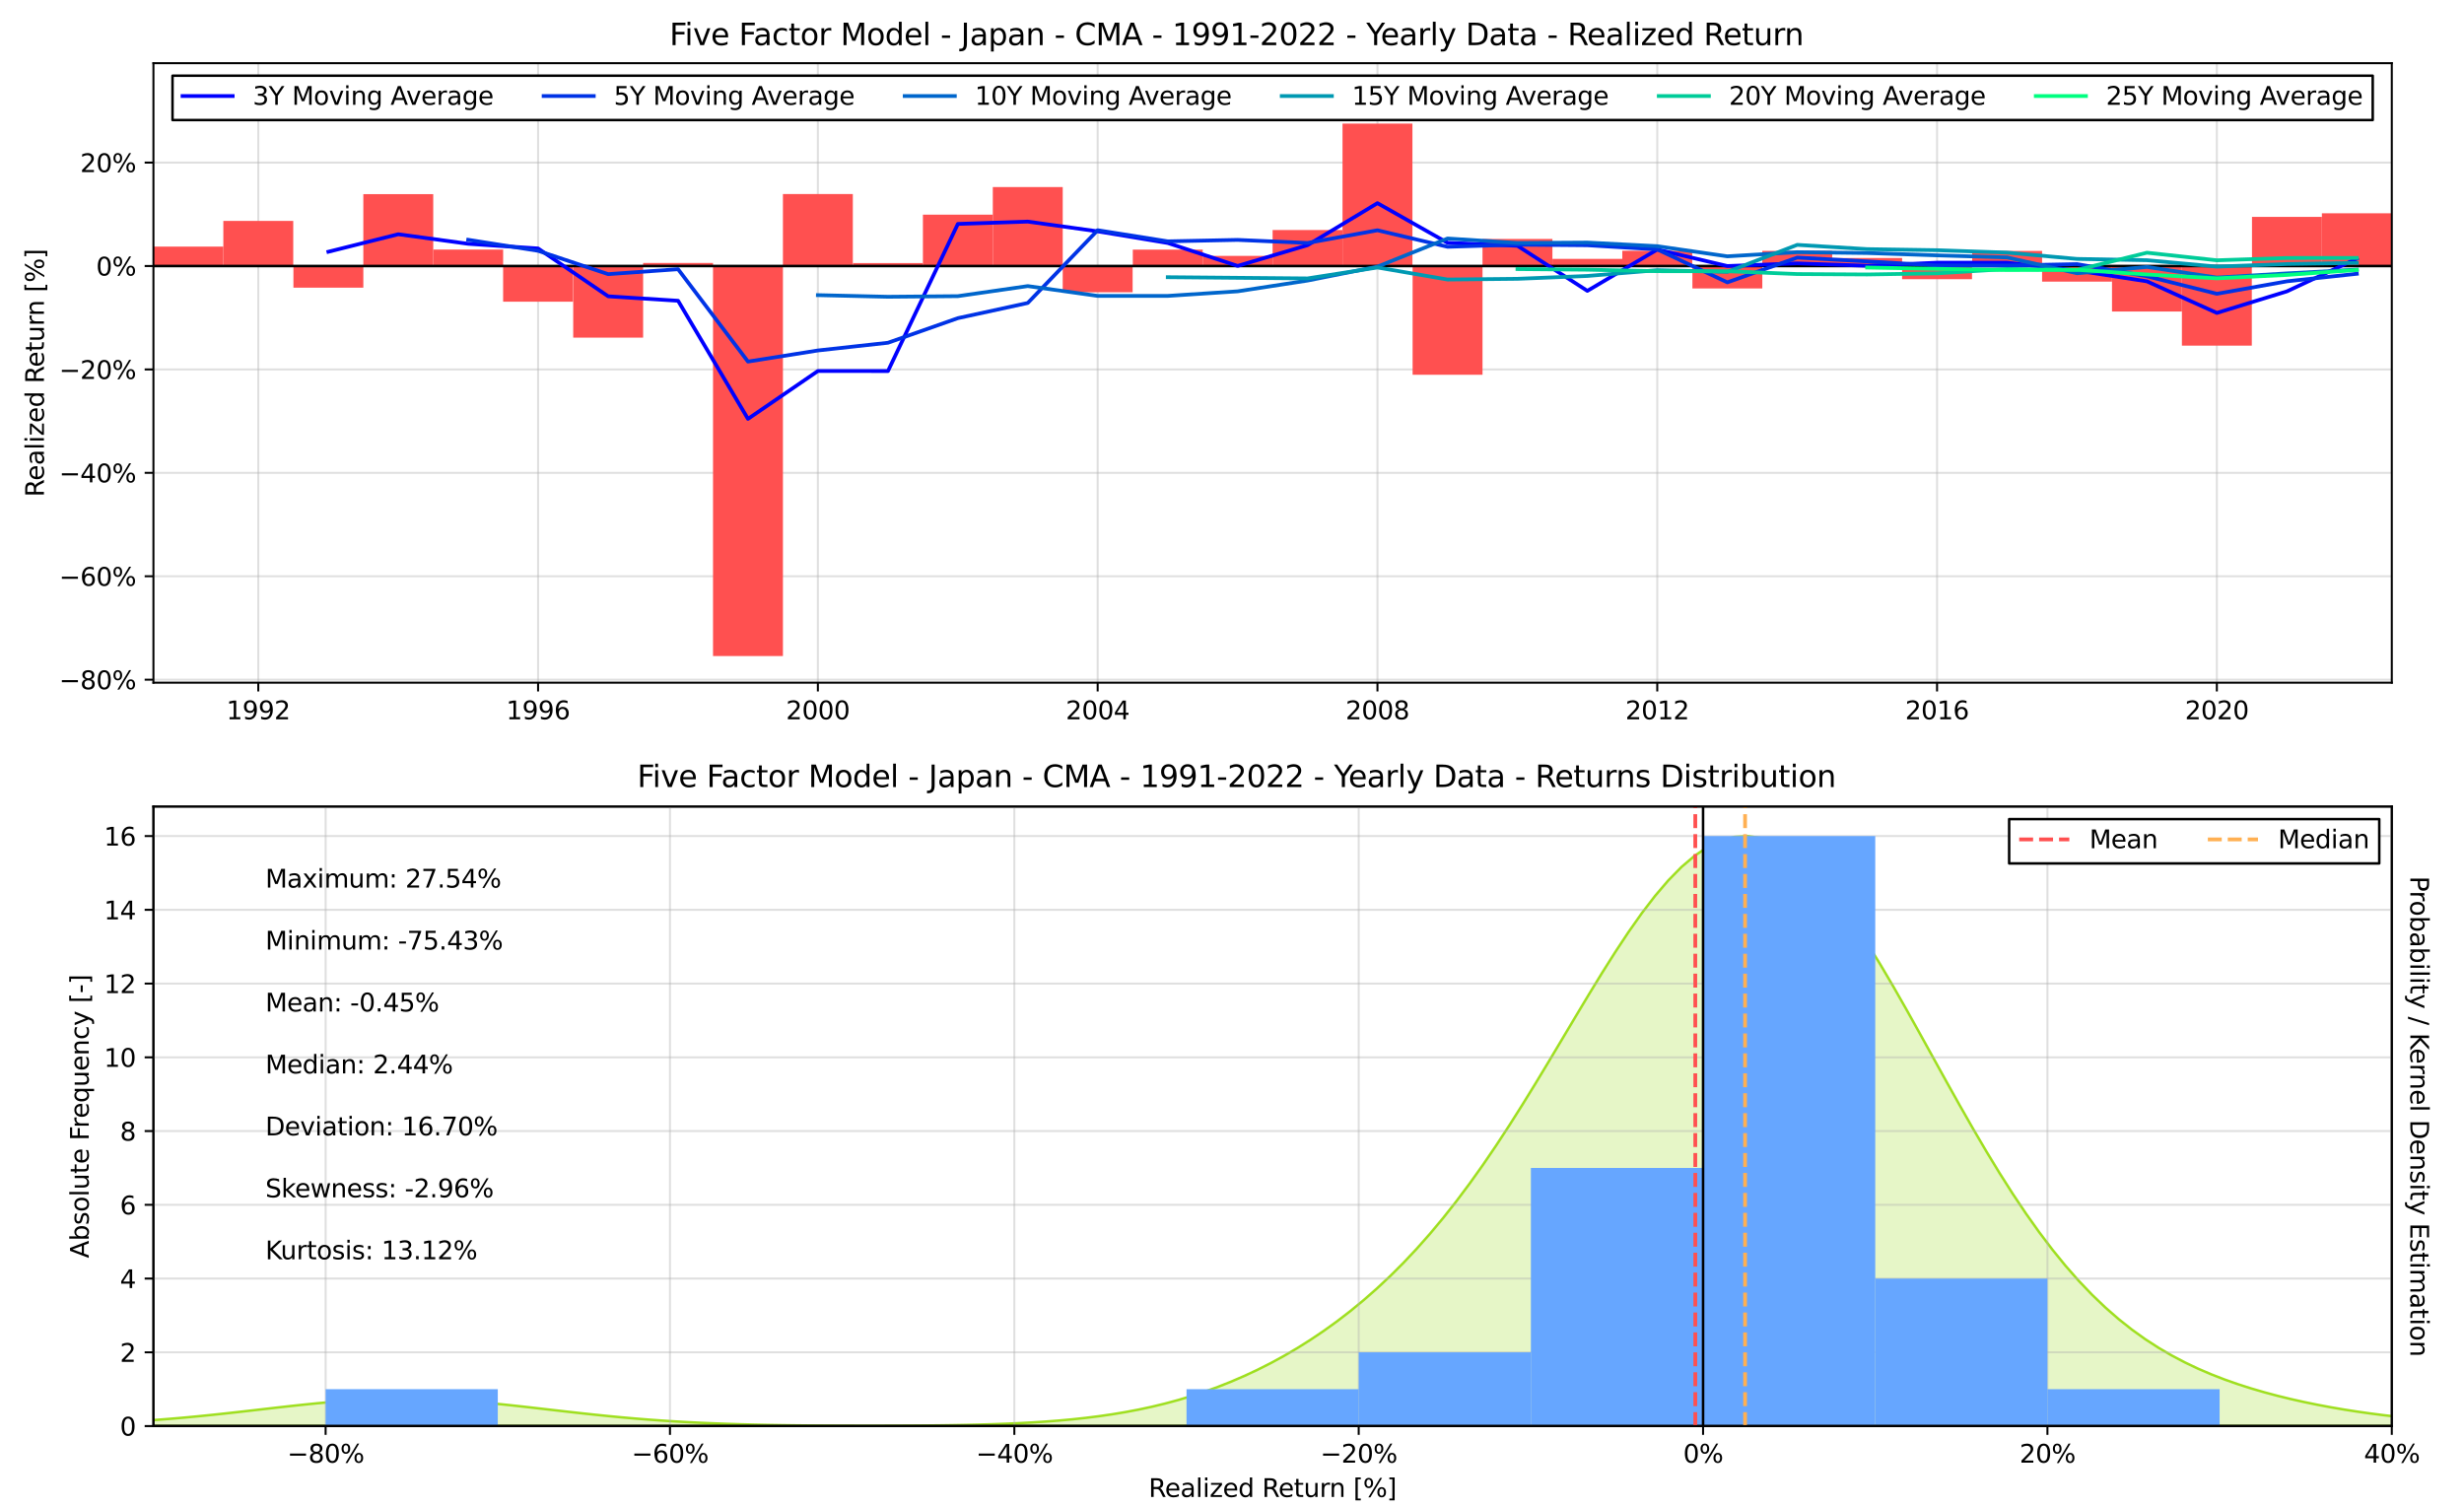 <?xml version="1.0" encoding="utf-8" standalone="no"?>
<!DOCTYPE svg PUBLIC "-//W3C//DTD SVG 1.1//EN"
  "http://www.w3.org/Graphics/SVG/1.1/DTD/svg11.dtd">
<svg xmlns:xlink="http://www.w3.org/1999/xlink" width="982.8pt" height="601.2pt" viewBox="0 0 982.8 601.2" xmlns="http://www.w3.org/2000/svg" version="1.1">
 <defs>
  <style type="text/css">*{stroke-linejoin: round; stroke-linecap: butt}</style>
 </defs>
 <g id="figure_1">
  <g id="patch_1">
   <path d="M 0 601.2 
L 982.8 601.2 
L 982.8 0 
L 0 0 
z
" style="fill: #ffffff"/>
  </g>
  <g id="axes_1">
   <g id="patch_2">
    <path d="M 61.2 272.291 
L 954 272.291 
L 954 25.2 
L 61.2 25.2 
z
" style="fill: #ffffff"/>
   </g>
   <g id="matplotlib.axis_1">
    <g id="xtick_1">
     <g id="line2d_1">
      <path d="M 103.021 272.291 
L 103.021 25.2 
" clip-path="url(#p6cc2d56fd4)" style="fill: none; stroke: #b0b0b0; stroke-opacity: 0.4; stroke-width: 0.8; stroke-linecap: square"/>
     </g>
     <g id="line2d_2">
      <defs>
       <path id="mcfb63591ce" d="M 0 0 
L 0 3.5 
" style="stroke: #000000; stroke-width: 0.8"/>
      </defs>
      <g>
       <use xlink:href="#mcfb63591ce" x="103.021" y="272.291" style="stroke: #000000; stroke-width: 0.8"/>
      </g>
     </g>
     <g id="text_1">
      <!-- 1992 -->
      <g transform="translate(90.296 286.889) scale(0.1 -0.1)">
       <defs>
        <path id="DejaVuSans-31" d="M 794 531 
L 1825 531 
L 1825 4091 
L 703 3866 
L 703 4441 
L 1819 4666 
L 2450 4666 
L 2450 531 
L 3481 531 
L 3481 0 
L 794 0 
L 794 531 
z
" transform="scale(0.016)"/>
        <path id="DejaVuSans-39" d="M 703 97 
L 703 672 
Q 941 559 1184 500 
Q 1428 441 1663 441 
Q 2288 441 2617 861 
Q 2947 1281 2994 2138 
Q 2813 1869 2534 1725 
Q 2256 1581 1919 1581 
Q 1219 1581 811 2004 
Q 403 2428 403 3163 
Q 403 3881 828 4315 
Q 1253 4750 1959 4750 
Q 2769 4750 3195 4129 
Q 3622 3509 3622 2328 
Q 3622 1225 3098 567 
Q 2575 -91 1691 -91 
Q 1453 -91 1209 -44 
Q 966 3 703 97 
z
M 1959 2075 
Q 2384 2075 2632 2365 
Q 2881 2656 2881 3163 
Q 2881 3666 2632 3958 
Q 2384 4250 1959 4250 
Q 1534 4250 1286 3958 
Q 1038 3666 1038 3163 
Q 1038 2656 1286 2365 
Q 1534 2075 1959 2075 
z
" transform="scale(0.016)"/>
        <path id="DejaVuSans-32" d="M 1228 531 
L 3431 531 
L 3431 0 
L 469 0 
L 469 531 
Q 828 903 1448 1529 
Q 2069 2156 2228 2338 
Q 2531 2678 2651 2914 
Q 2772 3150 2772 3378 
Q 2772 3750 2511 3984 
Q 2250 4219 1831 4219 
Q 1534 4219 1204 4116 
Q 875 4013 500 3803 
L 500 4441 
Q 881 4594 1212 4672 
Q 1544 4750 1819 4750 
Q 2544 4750 2975 4387 
Q 3406 4025 3406 3419 
Q 3406 3131 3298 2873 
Q 3191 2616 2906 2266 
Q 2828 2175 2409 1742 
Q 1991 1309 1228 531 
z
" transform="scale(0.016)"/>
       </defs>
       <use xlink:href="#DejaVuSans-31"/>
       <use xlink:href="#DejaVuSans-39" x="63.623"/>
       <use xlink:href="#DejaVuSans-39" x="127.246"/>
       <use xlink:href="#DejaVuSans-32" x="190.869"/>
      </g>
     </g>
    </g>
    <g id="xtick_2">
     <g id="line2d_3">
      <path d="M 214.621 272.291 
L 214.621 25.2 
" clip-path="url(#p6cc2d56fd4)" style="fill: none; stroke: #b0b0b0; stroke-opacity: 0.4; stroke-width: 0.8; stroke-linecap: square"/>
     </g>
     <g id="line2d_4">
      <g>
       <use xlink:href="#mcfb63591ce" x="214.621" y="272.291" style="stroke: #000000; stroke-width: 0.8"/>
      </g>
     </g>
     <g id="text_2">
      <!-- 1996 -->
      <g transform="translate(201.896 286.889) scale(0.1 -0.1)">
       <defs>
        <path id="DejaVuSans-36" d="M 2113 2584 
Q 1688 2584 1439 2293 
Q 1191 2003 1191 1497 
Q 1191 994 1439 701 
Q 1688 409 2113 409 
Q 2538 409 2786 701 
Q 3034 994 3034 1497 
Q 3034 2003 2786 2293 
Q 2538 2584 2113 2584 
z
M 3366 4563 
L 3366 3988 
Q 3128 4100 2886 4159 
Q 2644 4219 2406 4219 
Q 1781 4219 1451 3797 
Q 1122 3375 1075 2522 
Q 1259 2794 1537 2939 
Q 1816 3084 2150 3084 
Q 2853 3084 3261 2657 
Q 3669 2231 3669 1497 
Q 3669 778 3244 343 
Q 2819 -91 2113 -91 
Q 1303 -91 875 529 
Q 447 1150 447 2328 
Q 447 3434 972 4092 
Q 1497 4750 2381 4750 
Q 2619 4750 2861 4703 
Q 3103 4656 3366 4563 
z
" transform="scale(0.016)"/>
       </defs>
       <use xlink:href="#DejaVuSans-31"/>
       <use xlink:href="#DejaVuSans-39" x="63.623"/>
       <use xlink:href="#DejaVuSans-39" x="127.246"/>
       <use xlink:href="#DejaVuSans-36" x="190.869"/>
      </g>
     </g>
    </g>
    <g id="xtick_3">
     <g id="line2d_5">
      <path d="M 326.221 272.291 
L 326.221 25.2 
" clip-path="url(#p6cc2d56fd4)" style="fill: none; stroke: #b0b0b0; stroke-opacity: 0.4; stroke-width: 0.8; stroke-linecap: square"/>
     </g>
     <g id="line2d_6">
      <g>
       <use xlink:href="#mcfb63591ce" x="326.221" y="272.291" style="stroke: #000000; stroke-width: 0.8"/>
      </g>
     </g>
     <g id="text_3">
      <!-- 2000 -->
      <g transform="translate(313.496 286.889) scale(0.1 -0.1)">
       <defs>
        <path id="DejaVuSans-30" d="M 2034 4250 
Q 1547 4250 1301 3770 
Q 1056 3291 1056 2328 
Q 1056 1369 1301 889 
Q 1547 409 2034 409 
Q 2525 409 2770 889 
Q 3016 1369 3016 2328 
Q 3016 3291 2770 3770 
Q 2525 4250 2034 4250 
z
M 2034 4750 
Q 2819 4750 3233 4129 
Q 3647 3509 3647 2328 
Q 3647 1150 3233 529 
Q 2819 -91 2034 -91 
Q 1250 -91 836 529 
Q 422 1150 422 2328 
Q 422 3509 836 4129 
Q 1250 4750 2034 4750 
z
" transform="scale(0.016)"/>
       </defs>
       <use xlink:href="#DejaVuSans-32"/>
       <use xlink:href="#DejaVuSans-30" x="63.623"/>
       <use xlink:href="#DejaVuSans-30" x="127.246"/>
       <use xlink:href="#DejaVuSans-30" x="190.869"/>
      </g>
     </g>
    </g>
    <g id="xtick_4">
     <g id="line2d_7">
      <path d="M 437.821 272.291 
L 437.821 25.2 
" clip-path="url(#p6cc2d56fd4)" style="fill: none; stroke: #b0b0b0; stroke-opacity: 0.4; stroke-width: 0.8; stroke-linecap: square"/>
     </g>
     <g id="line2d_8">
      <g>
       <use xlink:href="#mcfb63591ce" x="437.821" y="272.291" style="stroke: #000000; stroke-width: 0.8"/>
      </g>
     </g>
     <g id="text_4">
      <!-- 2004 -->
      <g transform="translate(425.096 286.889) scale(0.1 -0.1)">
       <defs>
        <path id="DejaVuSans-34" d="M 2419 4116 
L 825 1625 
L 2419 1625 
L 2419 4116 
z
M 2253 4666 
L 3047 4666 
L 3047 1625 
L 3713 1625 
L 3713 1100 
L 3047 1100 
L 3047 0 
L 2419 0 
L 2419 1100 
L 313 1100 
L 313 1709 
L 2253 4666 
z
" transform="scale(0.016)"/>
       </defs>
       <use xlink:href="#DejaVuSans-32"/>
       <use xlink:href="#DejaVuSans-30" x="63.623"/>
       <use xlink:href="#DejaVuSans-30" x="127.246"/>
       <use xlink:href="#DejaVuSans-34" x="190.869"/>
      </g>
     </g>
    </g>
    <g id="xtick_5">
     <g id="line2d_9">
      <path d="M 549.421 272.291 
L 549.421 25.2 
" clip-path="url(#p6cc2d56fd4)" style="fill: none; stroke: #b0b0b0; stroke-opacity: 0.4; stroke-width: 0.8; stroke-linecap: square"/>
     </g>
     <g id="line2d_10">
      <g>
       <use xlink:href="#mcfb63591ce" x="549.421" y="272.291" style="stroke: #000000; stroke-width: 0.8"/>
      </g>
     </g>
     <g id="text_5">
      <!-- 2008 -->
      <g transform="translate(536.696 286.889) scale(0.1 -0.1)">
       <defs>
        <path id="DejaVuSans-38" d="M 2034 2216 
Q 1584 2216 1326 1975 
Q 1069 1734 1069 1313 
Q 1069 891 1326 650 
Q 1584 409 2034 409 
Q 2484 409 2743 651 
Q 3003 894 3003 1313 
Q 3003 1734 2745 1975 
Q 2488 2216 2034 2216 
z
M 1403 2484 
Q 997 2584 770 2862 
Q 544 3141 544 3541 
Q 544 4100 942 4425 
Q 1341 4750 2034 4750 
Q 2731 4750 3128 4425 
Q 3525 4100 3525 3541 
Q 3525 3141 3298 2862 
Q 3072 2584 2669 2484 
Q 3125 2378 3379 2068 
Q 3634 1759 3634 1313 
Q 3634 634 3220 271 
Q 2806 -91 2034 -91 
Q 1263 -91 848 271 
Q 434 634 434 1313 
Q 434 1759 690 2068 
Q 947 2378 1403 2484 
z
M 1172 3481 
Q 1172 3119 1398 2916 
Q 1625 2713 2034 2713 
Q 2441 2713 2670 2916 
Q 2900 3119 2900 3481 
Q 2900 3844 2670 4047 
Q 2441 4250 2034 4250 
Q 1625 4250 1398 4047 
Q 1172 3844 1172 3481 
z
" transform="scale(0.016)"/>
       </defs>
       <use xlink:href="#DejaVuSans-32"/>
       <use xlink:href="#DejaVuSans-30" x="63.623"/>
       <use xlink:href="#DejaVuSans-30" x="127.246"/>
       <use xlink:href="#DejaVuSans-38" x="190.869"/>
      </g>
     </g>
    </g>
    <g id="xtick_6">
     <g id="line2d_11">
      <path d="M 661.021 272.291 
L 661.021 25.2 
" clip-path="url(#p6cc2d56fd4)" style="fill: none; stroke: #b0b0b0; stroke-opacity: 0.4; stroke-width: 0.8; stroke-linecap: square"/>
     </g>
     <g id="line2d_12">
      <g>
       <use xlink:href="#mcfb63591ce" x="661.021" y="272.291" style="stroke: #000000; stroke-width: 0.8"/>
      </g>
     </g>
     <g id="text_6">
      <!-- 2012 -->
      <g transform="translate(648.296 286.889) scale(0.1 -0.1)">
       <use xlink:href="#DejaVuSans-32"/>
       <use xlink:href="#DejaVuSans-30" x="63.623"/>
       <use xlink:href="#DejaVuSans-31" x="127.246"/>
       <use xlink:href="#DejaVuSans-32" x="190.869"/>
      </g>
     </g>
    </g>
    <g id="xtick_7">
     <g id="line2d_13">
      <path d="M 772.621 272.291 
L 772.621 25.2 
" clip-path="url(#p6cc2d56fd4)" style="fill: none; stroke: #b0b0b0; stroke-opacity: 0.4; stroke-width: 0.8; stroke-linecap: square"/>
     </g>
     <g id="line2d_14">
      <g>
       <use xlink:href="#mcfb63591ce" x="772.621" y="272.291" style="stroke: #000000; stroke-width: 0.8"/>
      </g>
     </g>
     <g id="text_7">
      <!-- 2016 -->
      <g transform="translate(759.896 286.889) scale(0.1 -0.1)">
       <use xlink:href="#DejaVuSans-32"/>
       <use xlink:href="#DejaVuSans-30" x="63.623"/>
       <use xlink:href="#DejaVuSans-31" x="127.246"/>
       <use xlink:href="#DejaVuSans-36" x="190.869"/>
      </g>
     </g>
    </g>
    <g id="xtick_8">
     <g id="line2d_15">
      <path d="M 884.221 272.291 
L 884.221 25.2 
" clip-path="url(#p6cc2d56fd4)" style="fill: none; stroke: #b0b0b0; stroke-opacity: 0.4; stroke-width: 0.8; stroke-linecap: square"/>
     </g>
     <g id="line2d_16">
      <g>
       <use xlink:href="#mcfb63591ce" x="884.221" y="272.291" style="stroke: #000000; stroke-width: 0.8"/>
      </g>
     </g>
     <g id="text_8">
      <!-- 2020 -->
      <g transform="translate(871.496 286.889) scale(0.1 -0.1)">
       <use xlink:href="#DejaVuSans-32"/>
       <use xlink:href="#DejaVuSans-30" x="63.623"/>
       <use xlink:href="#DejaVuSans-32" x="127.246"/>
       <use xlink:href="#DejaVuSans-30" x="190.869"/>
      </g>
     </g>
    </g>
   </g>
   <g id="matplotlib.axis_2">
    <g id="ytick_1">
     <g id="line2d_17">
      <path d="M 61.2 271.098 
L 954 271.098 
" clip-path="url(#p6cc2d56fd4)" style="fill: none; stroke: #b0b0b0; stroke-opacity: 0.4; stroke-width: 0.8; stroke-linecap: square"/>
     </g>
     <g id="line2d_18">
      <defs>
       <path id="m2fd1d87868" d="M 0 0 
L -3.5 0 
" style="stroke: #000000; stroke-width: 0.8"/>
      </defs>
      <g>
       <use xlink:href="#m2fd1d87868" x="61.2" y="271.098" style="stroke: #000000; stroke-width: 0.8"/>
      </g>
     </g>
     <g id="text_9">
      <!-- −80% -->
      <g transform="translate(23.594 274.897) scale(0.1 -0.1)">
       <defs>
        <path id="DejaVuSans-2212" d="M 678 2272 
L 4684 2272 
L 4684 1741 
L 678 1741 
L 678 2272 
z
" transform="scale(0.016)"/>
        <path id="DejaVuSans-25" d="M 4653 2053 
Q 4381 2053 4226 1822 
Q 4072 1591 4072 1178 
Q 4072 772 4226 539 
Q 4381 306 4653 306 
Q 4919 306 5073 539 
Q 5228 772 5228 1178 
Q 5228 1588 5073 1820 
Q 4919 2053 4653 2053 
z
M 4653 2450 
Q 5147 2450 5437 2106 
Q 5728 1763 5728 1178 
Q 5728 594 5436 251 
Q 5144 -91 4653 -91 
Q 4153 -91 3862 251 
Q 3572 594 3572 1178 
Q 3572 1766 3864 2108 
Q 4156 2450 4653 2450 
z
M 1428 4353 
Q 1159 4353 1004 4120 
Q 850 3888 850 3481 
Q 850 3069 1003 2837 
Q 1156 2606 1428 2606 
Q 1700 2606 1854 2837 
Q 2009 3069 2009 3481 
Q 2009 3884 1853 4118 
Q 1697 4353 1428 4353 
z
M 4250 4750 
L 4750 4750 
L 1831 -91 
L 1331 -91 
L 4250 4750 
z
M 1428 4750 
Q 1922 4750 2215 4408 
Q 2509 4066 2509 3481 
Q 2509 2891 2217 2550 
Q 1925 2209 1428 2209 
Q 931 2209 642 2551 
Q 353 2894 353 3481 
Q 353 4063 643 4406 
Q 934 4750 1428 4750 
z
" transform="scale(0.016)"/>
       </defs>
       <use xlink:href="#DejaVuSans-2212"/>
       <use xlink:href="#DejaVuSans-38" x="83.789"/>
       <use xlink:href="#DejaVuSans-30" x="147.412"/>
       <use xlink:href="#DejaVuSans-25" x="211.035"/>
      </g>
     </g>
    </g>
    <g id="ytick_2">
     <g id="line2d_19">
      <path d="M 61.2 229.849 
L 954 229.849 
" clip-path="url(#p6cc2d56fd4)" style="fill: none; stroke: #b0b0b0; stroke-opacity: 0.4; stroke-width: 0.8; stroke-linecap: square"/>
     </g>
     <g id="line2d_20">
      <g>
       <use xlink:href="#m2fd1d87868" x="61.2" y="229.849" style="stroke: #000000; stroke-width: 0.8"/>
      </g>
     </g>
     <g id="text_10">
      <!-- −60% -->
      <g transform="translate(23.594 233.648) scale(0.1 -0.1)">
       <use xlink:href="#DejaVuSans-2212"/>
       <use xlink:href="#DejaVuSans-36" x="83.789"/>
       <use xlink:href="#DejaVuSans-30" x="147.412"/>
       <use xlink:href="#DejaVuSans-25" x="211.035"/>
      </g>
     </g>
    </g>
    <g id="ytick_3">
     <g id="line2d_21">
      <path d="M 61.2 188.6 
L 954 188.6 
" clip-path="url(#p6cc2d56fd4)" style="fill: none; stroke: #b0b0b0; stroke-opacity: 0.4; stroke-width: 0.8; stroke-linecap: square"/>
     </g>
     <g id="line2d_22">
      <g>
       <use xlink:href="#m2fd1d87868" x="61.2" y="188.6" style="stroke: #000000; stroke-width: 0.8"/>
      </g>
     </g>
     <g id="text_11">
      <!-- −40% -->
      <g transform="translate(23.594 192.399) scale(0.1 -0.1)">
       <use xlink:href="#DejaVuSans-2212"/>
       <use xlink:href="#DejaVuSans-34" x="83.789"/>
       <use xlink:href="#DejaVuSans-30" x="147.412"/>
       <use xlink:href="#DejaVuSans-25" x="211.035"/>
      </g>
     </g>
    </g>
    <g id="ytick_4">
     <g id="line2d_23">
      <path d="M 61.2 147.351 
L 954 147.351 
" clip-path="url(#p6cc2d56fd4)" style="fill: none; stroke: #b0b0b0; stroke-opacity: 0.4; stroke-width: 0.8; stroke-linecap: square"/>
     </g>
     <g id="line2d_24">
      <g>
       <use xlink:href="#m2fd1d87868" x="61.2" y="147.351" style="stroke: #000000; stroke-width: 0.8"/>
      </g>
     </g>
     <g id="text_12">
      <!-- −20% -->
      <g transform="translate(23.594 151.15) scale(0.1 -0.1)">
       <use xlink:href="#DejaVuSans-2212"/>
       <use xlink:href="#DejaVuSans-32" x="83.789"/>
       <use xlink:href="#DejaVuSans-30" x="147.412"/>
       <use xlink:href="#DejaVuSans-25" x="211.035"/>
      </g>
     </g>
    </g>
    <g id="ytick_5">
     <g id="line2d_25">
      <path d="M 61.2 106.102 
L 954 106.102 
" clip-path="url(#p6cc2d56fd4)" style="fill: none; stroke: #b0b0b0; stroke-opacity: 0.4; stroke-width: 0.8; stroke-linecap: square"/>
     </g>
     <g id="line2d_26">
      <g>
       <use xlink:href="#m2fd1d87868" x="61.2" y="106.102" style="stroke: #000000; stroke-width: 0.8"/>
      </g>
     </g>
     <g id="text_13">
      <!-- 0% -->
      <g transform="translate(38.336 109.901) scale(0.1 -0.1)">
       <use xlink:href="#DejaVuSans-30"/>
       <use xlink:href="#DejaVuSans-25" x="63.623"/>
      </g>
     </g>
    </g>
    <g id="ytick_6">
     <g id="line2d_27">
      <path d="M 61.2 64.853 
L 954 64.853 
" clip-path="url(#p6cc2d56fd4)" style="fill: none; stroke: #b0b0b0; stroke-opacity: 0.4; stroke-width: 0.8; stroke-linecap: square"/>
     </g>
     <g id="line2d_28">
      <g>
       <use xlink:href="#m2fd1d87868" x="61.2" y="64.853" style="stroke: #000000; stroke-width: 0.8"/>
      </g>
     </g>
     <g id="text_14">
      <!-- 20% -->
      <g transform="translate(31.973 68.652) scale(0.1 -0.1)">
       <use xlink:href="#DejaVuSans-32"/>
       <use xlink:href="#DejaVuSans-30" x="63.623"/>
       <use xlink:href="#DejaVuSans-25" x="127.246"/>
      </g>
     </g>
    </g>
    <g id="text_15">
     <!-- Realized Return [%] -->
     <g transform="translate(17.514 198.21) rotate(-90) scale(0.1 -0.1)">
      <defs>
       <path id="DejaVuSans-52" d="M 2841 2188 
Q 3044 2119 3236 1894 
Q 3428 1669 3622 1275 
L 4263 0 
L 3584 0 
L 2988 1197 
Q 2756 1666 2539 1819 
Q 2322 1972 1947 1972 
L 1259 1972 
L 1259 0 
L 628 0 
L 628 4666 
L 2053 4666 
Q 2853 4666 3247 4331 
Q 3641 3997 3641 3322 
Q 3641 2881 3436 2590 
Q 3231 2300 2841 2188 
z
M 1259 4147 
L 1259 2491 
L 2053 2491 
Q 2509 2491 2742 2702 
Q 2975 2913 2975 3322 
Q 2975 3731 2742 3939 
Q 2509 4147 2053 4147 
L 1259 4147 
z
" transform="scale(0.016)"/>
       <path id="DejaVuSans-65" d="M 3597 1894 
L 3597 1613 
L 953 1613 
Q 991 1019 1311 708 
Q 1631 397 2203 397 
Q 2534 397 2845 478 
Q 3156 559 3463 722 
L 3463 178 
Q 3153 47 2828 -22 
Q 2503 -91 2169 -91 
Q 1331 -91 842 396 
Q 353 884 353 1716 
Q 353 2575 817 3079 
Q 1281 3584 2069 3584 
Q 2775 3584 3186 3129 
Q 3597 2675 3597 1894 
z
M 3022 2063 
Q 3016 2534 2758 2815 
Q 2500 3097 2075 3097 
Q 1594 3097 1305 2825 
Q 1016 2553 972 2059 
L 3022 2063 
z
" transform="scale(0.016)"/>
       <path id="DejaVuSans-61" d="M 2194 1759 
Q 1497 1759 1228 1600 
Q 959 1441 959 1056 
Q 959 750 1161 570 
Q 1363 391 1709 391 
Q 2188 391 2477 730 
Q 2766 1069 2766 1631 
L 2766 1759 
L 2194 1759 
z
M 3341 1997 
L 3341 0 
L 2766 0 
L 2766 531 
Q 2569 213 2275 61 
Q 1981 -91 1556 -91 
Q 1019 -91 701 211 
Q 384 513 384 1019 
Q 384 1609 779 1909 
Q 1175 2209 1959 2209 
L 2766 2209 
L 2766 2266 
Q 2766 2663 2505 2880 
Q 2244 3097 1772 3097 
Q 1472 3097 1187 3025 
Q 903 2953 641 2809 
L 641 3341 
Q 956 3463 1253 3523 
Q 1550 3584 1831 3584 
Q 2591 3584 2966 3190 
Q 3341 2797 3341 1997 
z
" transform="scale(0.016)"/>
       <path id="DejaVuSans-6c" d="M 603 4863 
L 1178 4863 
L 1178 0 
L 603 0 
L 603 4863 
z
" transform="scale(0.016)"/>
       <path id="DejaVuSans-69" d="M 603 3500 
L 1178 3500 
L 1178 0 
L 603 0 
L 603 3500 
z
M 603 4863 
L 1178 4863 
L 1178 4134 
L 603 4134 
L 603 4863 
z
" transform="scale(0.016)"/>
       <path id="DejaVuSans-7a" d="M 353 3500 
L 3084 3500 
L 3084 2975 
L 922 459 
L 3084 459 
L 3084 0 
L 275 0 
L 275 525 
L 2438 3041 
L 353 3041 
L 353 3500 
z
" transform="scale(0.016)"/>
       <path id="DejaVuSans-64" d="M 2906 2969 
L 2906 4863 
L 3481 4863 
L 3481 0 
L 2906 0 
L 2906 525 
Q 2725 213 2448 61 
Q 2172 -91 1784 -91 
Q 1150 -91 751 415 
Q 353 922 353 1747 
Q 353 2572 751 3078 
Q 1150 3584 1784 3584 
Q 2172 3584 2448 3432 
Q 2725 3281 2906 2969 
z
M 947 1747 
Q 947 1113 1208 752 
Q 1469 391 1925 391 
Q 2381 391 2643 752 
Q 2906 1113 2906 1747 
Q 2906 2381 2643 2742 
Q 2381 3103 1925 3103 
Q 1469 3103 1208 2742 
Q 947 2381 947 1747 
z
" transform="scale(0.016)"/>
       <path id="DejaVuSans-20" transform="scale(0.016)"/>
       <path id="DejaVuSans-74" d="M 1172 4494 
L 1172 3500 
L 2356 3500 
L 2356 3053 
L 1172 3053 
L 1172 1153 
Q 1172 725 1289 603 
Q 1406 481 1766 481 
L 2356 481 
L 2356 0 
L 1766 0 
Q 1100 0 847 248 
Q 594 497 594 1153 
L 594 3053 
L 172 3053 
L 172 3500 
L 594 3500 
L 594 4494 
L 1172 4494 
z
" transform="scale(0.016)"/>
       <path id="DejaVuSans-75" d="M 544 1381 
L 544 3500 
L 1119 3500 
L 1119 1403 
Q 1119 906 1312 657 
Q 1506 409 1894 409 
Q 2359 409 2629 706 
Q 2900 1003 2900 1516 
L 2900 3500 
L 3475 3500 
L 3475 0 
L 2900 0 
L 2900 538 
Q 2691 219 2414 64 
Q 2138 -91 1772 -91 
Q 1169 -91 856 284 
Q 544 659 544 1381 
z
M 1991 3584 
L 1991 3584 
z
" transform="scale(0.016)"/>
       <path id="DejaVuSans-72" d="M 2631 2963 
Q 2534 3019 2420 3045 
Q 2306 3072 2169 3072 
Q 1681 3072 1420 2755 
Q 1159 2438 1159 1844 
L 1159 0 
L 581 0 
L 581 3500 
L 1159 3500 
L 1159 2956 
Q 1341 3275 1631 3429 
Q 1922 3584 2338 3584 
Q 2397 3584 2469 3576 
Q 2541 3569 2628 3553 
L 2631 2963 
z
" transform="scale(0.016)"/>
       <path id="DejaVuSans-6e" d="M 3513 2113 
L 3513 0 
L 2938 0 
L 2938 2094 
Q 2938 2591 2744 2837 
Q 2550 3084 2163 3084 
Q 1697 3084 1428 2787 
Q 1159 2491 1159 1978 
L 1159 0 
L 581 0 
L 581 3500 
L 1159 3500 
L 1159 2956 
Q 1366 3272 1645 3428 
Q 1925 3584 2291 3584 
Q 2894 3584 3203 3211 
Q 3513 2838 3513 2113 
z
" transform="scale(0.016)"/>
       <path id="DejaVuSans-5b" d="M 550 4863 
L 1875 4863 
L 1875 4416 
L 1125 4416 
L 1125 -397 
L 1875 -397 
L 1875 -844 
L 550 -844 
L 550 4863 
z
" transform="scale(0.016)"/>
       <path id="DejaVuSans-5d" d="M 1947 4863 
L 1947 -844 
L 622 -844 
L 622 -397 
L 1369 -397 
L 1369 4416 
L 622 4416 
L 622 4863 
L 1947 4863 
z
" transform="scale(0.016)"/>
      </defs>
      <use xlink:href="#DejaVuSans-52"/>
      <use xlink:href="#DejaVuSans-65" x="64.982"/>
      <use xlink:href="#DejaVuSans-61" x="126.506"/>
      <use xlink:href="#DejaVuSans-6c" x="187.785"/>
      <use xlink:href="#DejaVuSans-69" x="215.568"/>
      <use xlink:href="#DejaVuSans-7a" x="243.352"/>
      <use xlink:href="#DejaVuSans-65" x="295.842"/>
      <use xlink:href="#DejaVuSans-64" x="357.365"/>
      <use xlink:href="#DejaVuSans-20" x="420.842"/>
      <use xlink:href="#DejaVuSans-52" x="452.629"/>
      <use xlink:href="#DejaVuSans-65" x="517.611"/>
      <use xlink:href="#DejaVuSans-74" x="579.135"/>
      <use xlink:href="#DejaVuSans-75" x="618.344"/>
      <use xlink:href="#DejaVuSans-72" x="681.723"/>
      <use xlink:href="#DejaVuSans-6e" x="721.086"/>
      <use xlink:href="#DejaVuSans-20" x="784.465"/>
      <use xlink:href="#DejaVuSans-5b" x="816.252"/>
      <use xlink:href="#DejaVuSans-25" x="855.266"/>
      <use xlink:href="#DejaVuSans-5d" x="950.285"/>
     </g>
    </g>
   </g>
   <g id="patch_3">
    <path d="M 61.2 106.102 
L 89.081 106.102 
L 89.081 98.368 
L 61.2 98.368 
z
" clip-path="url(#p6cc2d56fd4)" style="fill: #ff5050"/>
   </g>
   <g id="patch_4">
    <path d="M 89.081 106.102 
L 116.962 106.102 
L 116.962 88.117 
L 89.081 88.117 
z
" clip-path="url(#p6cc2d56fd4)" style="fill: #ff5050"/>
   </g>
   <g id="patch_5">
    <path d="M 117.038 106.102 
L 144.919 106.102 
L 144.919 114.744 
L 117.038 114.744 
z
" clip-path="url(#p6cc2d56fd4)" style="fill: #ff5050"/>
   </g>
   <g id="patch_6">
    <path d="M 144.919 106.102 
L 172.8 106.102 
L 172.8 77.434 
L 144.919 77.434 
z
" clip-path="url(#p6cc2d56fd4)" style="fill: #ff5050"/>
   </g>
   <g id="patch_7">
    <path d="M 172.8 106.102 
L 200.681 106.102 
L 200.681 99.543 
L 172.8 99.543 
z
" clip-path="url(#p6cc2d56fd4)" style="fill: #ff5050"/>
   </g>
   <g id="patch_8">
    <path d="M 200.681 106.102 
L 228.562 106.102 
L 228.562 120.333 
L 200.681 120.333 
z
" clip-path="url(#p6cc2d56fd4)" style="fill: #ff5050"/>
   </g>
   <g id="patch_9">
    <path d="M 228.638 106.102 
L 256.519 106.102 
L 256.519 134.667 
L 228.638 134.667 
z
" clip-path="url(#p6cc2d56fd4)" style="fill: #ff5050"/>
   </g>
   <g id="patch_10">
    <path d="M 256.519 106.102 
L 284.4 106.102 
L 284.4 104.885 
L 256.519 104.885 
z
" clip-path="url(#p6cc2d56fd4)" style="fill: #ff5050"/>
   </g>
   <g id="patch_11">
    <path d="M 284.4 106.102 
L 312.281 106.102 
L 312.281 261.672 
L 284.4 261.672 
z
" clip-path="url(#p6cc2d56fd4)" style="fill: #ff5050"/>
   </g>
   <g id="patch_12">
    <path d="M 312.281 106.102 
L 340.162 106.102 
L 340.162 77.393 
L 312.281 77.393 
z
" clip-path="url(#p6cc2d56fd4)" style="fill: #ff5050"/>
   </g>
   <g id="patch_13">
    <path d="M 340.238 106.102 
L 368.119 106.102 
L 368.119 104.926 
L 340.238 104.926 
z
" clip-path="url(#p6cc2d56fd4)" style="fill: #ff5050"/>
   </g>
   <g id="patch_14">
    <path d="M 368.119 106.102 
L 396 106.102 
L 396 85.622 
L 368.119 85.622 
z
" clip-path="url(#p6cc2d56fd4)" style="fill: #ff5050"/>
   </g>
   <g id="patch_15">
    <path d="M 396 106.102 
L 423.881 106.102 
L 423.881 74.608 
L 396 74.608 
z
" clip-path="url(#p6cc2d56fd4)" style="fill: #ff5050"/>
   </g>
   <g id="patch_16">
    <path d="M 423.881 106.102 
L 451.762 106.102 
L 451.762 116.579 
L 423.881 116.579 
z
" clip-path="url(#p6cc2d56fd4)" style="fill: #ff5050"/>
   </g>
   <g id="patch_17">
    <path d="M 451.838 106.102 
L 479.719 106.102 
L 479.719 99.564 
L 451.838 99.564 
z
" clip-path="url(#p6cc2d56fd4)" style="fill: #ff5050"/>
   </g>
   <g id="patch_18">
    <path d="M 479.719 106.102 
L 507.6 106.102 
L 507.6 102.06 
L 479.719 102.06 
z
" clip-path="url(#p6cc2d56fd4)" style="fill: #ff5050"/>
   </g>
   <g id="patch_19">
    <path d="M 507.6 106.102 
L 535.481 106.102 
L 535.481 91.747 
L 507.6 91.747 
z
" clip-path="url(#p6cc2d56fd4)" style="fill: #ff5050"/>
   </g>
   <g id="patch_20">
    <path d="M 535.481 106.102 
L 563.362 106.102 
L 563.362 49.302 
L 535.481 49.302 
z
" clip-path="url(#p6cc2d56fd4)" style="fill: #ff5050"/>
   </g>
   <g id="patch_21">
    <path d="M 563.438 106.102 
L 591.319 106.102 
L 591.319 149.475 
L 563.438 149.475 
z
" clip-path="url(#p6cc2d56fd4)" style="fill: #ff5050"/>
   </g>
   <g id="patch_22">
    <path d="M 591.319 106.102 
L 619.2 106.102 
L 619.2 95.315 
L 591.319 95.315 
z
" clip-path="url(#p6cc2d56fd4)" style="fill: #ff5050"/>
   </g>
   <g id="patch_23">
    <path d="M 619.2 106.102 
L 647.081 106.102 
L 647.081 103.256 
L 619.2 103.256 
z
" clip-path="url(#p6cc2d56fd4)" style="fill: #ff5050"/>
   </g>
   <g id="patch_24">
    <path d="M 647.081 106.102 
L 674.962 106.102 
L 674.962 100.018 
L 647.081 100.018 
z
" clip-path="url(#p6cc2d56fd4)" style="fill: #ff5050"/>
   </g>
   <g id="patch_25">
    <path d="M 675.038 106.102 
L 702.919 106.102 
L 702.919 115.053 
L 675.038 115.053 
z
" clip-path="url(#p6cc2d56fd4)" style="fill: #ff5050"/>
   </g>
   <g id="patch_26">
    <path d="M 702.919 106.102 
L 730.8 106.102 
L 730.8 100.059 
L 702.919 100.059 
z
" clip-path="url(#p6cc2d56fd4)" style="fill: #ff5050"/>
   </g>
   <g id="patch_27">
    <path d="M 730.8 106.102 
L 758.681 106.102 
L 758.681 102.905 
L 730.8 102.905 
z
" clip-path="url(#p6cc2d56fd4)" style="fill: #ff5050"/>
   </g>
   <g id="patch_28">
    <path d="M 758.681 106.102 
L 786.562 106.102 
L 786.562 111.361 
L 758.681 111.361 
z
" clip-path="url(#p6cc2d56fd4)" style="fill: #ff5050"/>
   </g>
   <g id="patch_29">
    <path d="M 786.638 106.102 
L 814.519 106.102 
L 814.519 100.08 
L 786.638 100.08 
z
" clip-path="url(#p6cc2d56fd4)" style="fill: #ff5050"/>
   </g>
   <g id="patch_30">
    <path d="M 814.519 106.102 
L 842.4 106.102 
L 842.4 112.331 
L 814.519 112.331 
z
" clip-path="url(#p6cc2d56fd4)" style="fill: #ff5050"/>
   </g>
   <g id="patch_31">
    <path d="M 842.4 106.102 
L 870.281 106.102 
L 870.281 124.252 
L 842.4 124.252 
z
" clip-path="url(#p6cc2d56fd4)" style="fill: #ff5050"/>
   </g>
   <g id="patch_32">
    <path d="M 870.281 106.102 
L 898.162 106.102 
L 898.162 137.864 
L 870.281 137.864 
z
" clip-path="url(#p6cc2d56fd4)" style="fill: #ff5050"/>
   </g>
   <g id="patch_33">
    <path d="M 898.238 106.102 
L 926.119 106.102 
L 926.119 86.509 
L 898.238 86.509 
z
" clip-path="url(#p6cc2d56fd4)" style="fill: #ff5050"/>
   </g>
   <g id="patch_34">
    <path d="M 926.119 106.102 
L 954 106.102 
L 954 85.065 
L 926.119 85.065 
z
" clip-path="url(#p6cc2d56fd4)" style="fill: #ff5050"/>
   </g>
   <g id="line2d_29">
    <path d="M 61.2 106.102 
L 954 106.102 
" clip-path="url(#p6cc2d56fd4)" style="fill: none; stroke: #000000; stroke-linecap: square"/>
   </g>
   <g id="line2d_30">
    <path d="M 130.979 100.41 
L 158.86 93.432 
L 186.74 97.24 
L 214.621 99.103 
L 242.579 118.181 
L 270.46 119.962 
L 298.34 167.075 
L 326.221 147.983 
L 354.179 147.997 
L 382.06 89.314 
L 409.94 88.386 
L 437.821 92.27 
L 465.779 96.917 
L 493.66 106.068 
L 521.54 97.79 
L 549.421 81.036 
L 577.379 96.842 
L 605.26 98.031 
L 633.14 116.015 
L 661.021 99.53 
L 688.979 106.109 
L 716.86 105.043 
L 744.74 106.006 
L 772.621 104.775 
L 800.579 104.782 
L 828.46 107.924 
L 856.34 112.221 
L 884.221 124.815 
L 912.179 116.208 
L 940.06 103.146 
" clip-path="url(#p6cc2d56fd4)" style="fill: none; stroke: #0000ff; stroke-width: 1.5; stroke-linecap: square"/>
   </g>
   <g id="line2d_31">
    <path d="M 186.74 95.641 
L 214.621 100.034 
L 242.579 109.344 
L 270.46 107.372 
L 298.34 144.22 
L 326.221 139.79 
L 354.179 136.709 
L 382.06 126.9 
L 409.94 120.844 
L 437.821 91.826 
L 465.779 96.26 
L 493.66 95.687 
L 521.54 96.912 
L 549.421 91.85 
L 577.379 98.43 
L 605.26 97.58 
L 633.14 97.819 
L 661.021 99.473 
L 688.979 112.623 
L 716.86 102.74 
L 744.74 104.258 
L 772.621 105.879 
L 800.579 105.892 
L 828.46 105.347 
L 856.34 110.186 
L 884.221 117.177 
L 912.179 112.207 
L 940.06 109.204 
" clip-path="url(#p6cc2d56fd4)" style="fill: none; stroke: #0033e6; stroke-width: 1.5; stroke-linecap: square"/>
   </g>
   <g id="line2d_32">
    <path d="M 326.221 117.716 
L 354.179 118.371 
L 382.06 118.122 
L 409.94 114.108 
L 437.821 118.023 
L 465.779 118.025 
L 493.66 116.198 
L 521.54 111.906 
L 549.421 106.347 
L 577.379 95.128 
L 605.26 96.92 
L 633.14 96.753 
L 661.021 98.192 
L 688.979 102.237 
L 716.86 100.585 
L 744.74 100.919 
L 772.621 101.849 
L 800.579 102.682 
L 828.46 108.985 
L 856.34 106.463 
L 884.221 110.718 
L 912.179 109.043 
L 940.06 107.548 
" clip-path="url(#p6cc2d56fd4)" style="fill: none; stroke: #0066cc; stroke-width: 1.5; stroke-linecap: square"/>
   </g>
   <g id="line2d_33">
    <path d="M 465.779 110.564 
L 493.66 110.81 
L 521.54 111.052 
L 549.421 106.689 
L 577.379 111.492 
L 605.26 111.21 
L 633.14 110.072 
L 661.021 107.762 
L 688.979 108.439 
L 716.86 97.665 
L 744.74 99.366 
L 772.621 99.795 
L 800.579 100.759 
L 828.46 103.274 
L 856.34 103.785 
L 884.221 106.338 
L 912.179 105.302 
L 940.06 104.856 
" clip-path="url(#p6cc2d56fd4)" style="fill: none; stroke: #0099b2; stroke-width: 1.5; stroke-linecap: square"/>
   </g>
   <g id="line2d_34">
    <path d="M 605.26 107.318 
L 633.14 107.562 
L 661.021 108.157 
L 688.979 108.173 
L 716.86 109.304 
L 744.74 109.472 
L 772.621 109.023 
L 800.579 107.294 
L 828.46 107.666 
L 856.34 100.795 
L 884.221 103.819 
L 912.179 102.898 
L 940.06 102.87 
" clip-path="url(#p6cc2d56fd4)" style="fill: none; stroke: #00cc99; stroke-width: 1.5; stroke-linecap: square"/>
   </g>
   <g id="line2d_35">
    <path d="M 744.74 106.706 
L 772.621 107.226 
L 800.579 107.704 
L 828.46 107.608 
L 856.34 109.48 
L 884.221 111.013 
L 912.179 109.66 
L 940.06 107.676 
" clip-path="url(#p6cc2d56fd4)" style="fill: none; stroke: #00ff80; stroke-width: 1.5; stroke-linecap: square"/>
   </g>
   <g id="patch_35">
    <path d="M 61.2 272.291 
L 61.2 25.2 
" style="fill: none; stroke: #000000; stroke-width: 0.8; stroke-linejoin: miter; stroke-linecap: square"/>
   </g>
   <g id="patch_36">
    <path d="M 954 272.291 
L 954 25.2 
" style="fill: none; stroke: #000000; stroke-width: 0.8; stroke-linejoin: miter; stroke-linecap: square"/>
   </g>
   <g id="patch_37">
    <path d="M 61.2 272.291 
L 954 272.291 
" style="fill: none; stroke: #000000; stroke-width: 0.8; stroke-linejoin: miter; stroke-linecap: square"/>
   </g>
   <g id="patch_38">
    <path d="M 61.2 25.2 
L 954 25.2 
" style="fill: none; stroke: #000000; stroke-width: 0.8; stroke-linejoin: miter; stroke-linecap: square"/>
   </g>
   <g id="text_16">
    <!-- Five Factor Model - Japan - CMA - 1991-2022 - Yearly Data - Realized Return -->
    <g transform="translate(267.048 18) scale(0.12 -0.12)">
     <defs>
      <path id="DejaVuSans-46" d="M 628 4666 
L 3309 4666 
L 3309 4134 
L 1259 4134 
L 1259 2759 
L 3109 2759 
L 3109 2228 
L 1259 2228 
L 1259 0 
L 628 0 
L 628 4666 
z
" transform="scale(0.016)"/>
      <path id="DejaVuSans-76" d="M 191 3500 
L 800 3500 
L 1894 563 
L 2988 3500 
L 3597 3500 
L 2284 0 
L 1503 0 
L 191 3500 
z
" transform="scale(0.016)"/>
      <path id="DejaVuSans-63" d="M 3122 3366 
L 3122 2828 
Q 2878 2963 2633 3030 
Q 2388 3097 2138 3097 
Q 1578 3097 1268 2742 
Q 959 2388 959 1747 
Q 959 1106 1268 751 
Q 1578 397 2138 397 
Q 2388 397 2633 464 
Q 2878 531 3122 666 
L 3122 134 
Q 2881 22 2623 -34 
Q 2366 -91 2075 -91 
Q 1284 -91 818 406 
Q 353 903 353 1747 
Q 353 2603 823 3093 
Q 1294 3584 2113 3584 
Q 2378 3584 2631 3529 
Q 2884 3475 3122 3366 
z
" transform="scale(0.016)"/>
      <path id="DejaVuSans-6f" d="M 1959 3097 
Q 1497 3097 1228 2736 
Q 959 2375 959 1747 
Q 959 1119 1226 758 
Q 1494 397 1959 397 
Q 2419 397 2687 759 
Q 2956 1122 2956 1747 
Q 2956 2369 2687 2733 
Q 2419 3097 1959 3097 
z
M 1959 3584 
Q 2709 3584 3137 3096 
Q 3566 2609 3566 1747 
Q 3566 888 3137 398 
Q 2709 -91 1959 -91 
Q 1206 -91 779 398 
Q 353 888 353 1747 
Q 353 2609 779 3096 
Q 1206 3584 1959 3584 
z
" transform="scale(0.016)"/>
      <path id="DejaVuSans-4d" d="M 628 4666 
L 1569 4666 
L 2759 1491 
L 3956 4666 
L 4897 4666 
L 4897 0 
L 4281 0 
L 4281 4097 
L 3078 897 
L 2444 897 
L 1241 4097 
L 1241 0 
L 628 0 
L 628 4666 
z
" transform="scale(0.016)"/>
      <path id="DejaVuSans-2d" d="M 313 2009 
L 1997 2009 
L 1997 1497 
L 313 1497 
L 313 2009 
z
" transform="scale(0.016)"/>
      <path id="DejaVuSans-4a" d="M 628 4666 
L 1259 4666 
L 1259 325 
Q 1259 -519 939 -900 
Q 619 -1281 -91 -1281 
L -331 -1281 
L -331 -750 
L -134 -750 
Q 284 -750 456 -515 
Q 628 -281 628 325 
L 628 4666 
z
" transform="scale(0.016)"/>
      <path id="DejaVuSans-70" d="M 1159 525 
L 1159 -1331 
L 581 -1331 
L 581 3500 
L 1159 3500 
L 1159 2969 
Q 1341 3281 1617 3432 
Q 1894 3584 2278 3584 
Q 2916 3584 3314 3078 
Q 3713 2572 3713 1747 
Q 3713 922 3314 415 
Q 2916 -91 2278 -91 
Q 1894 -91 1617 61 
Q 1341 213 1159 525 
z
M 3116 1747 
Q 3116 2381 2855 2742 
Q 2594 3103 2138 3103 
Q 1681 3103 1420 2742 
Q 1159 2381 1159 1747 
Q 1159 1113 1420 752 
Q 1681 391 2138 391 
Q 2594 391 2855 752 
Q 3116 1113 3116 1747 
z
" transform="scale(0.016)"/>
      <path id="DejaVuSans-43" d="M 4122 4306 
L 4122 3641 
Q 3803 3938 3442 4084 
Q 3081 4231 2675 4231 
Q 1875 4231 1450 3742 
Q 1025 3253 1025 2328 
Q 1025 1406 1450 917 
Q 1875 428 2675 428 
Q 3081 428 3442 575 
Q 3803 722 4122 1019 
L 4122 359 
Q 3791 134 3420 21 
Q 3050 -91 2638 -91 
Q 1578 -91 968 557 
Q 359 1206 359 2328 
Q 359 3453 968 4101 
Q 1578 4750 2638 4750 
Q 3056 4750 3426 4639 
Q 3797 4528 4122 4306 
z
" transform="scale(0.016)"/>
      <path id="DejaVuSans-41" d="M 2188 4044 
L 1331 1722 
L 3047 1722 
L 2188 4044 
z
M 1831 4666 
L 2547 4666 
L 4325 0 
L 3669 0 
L 3244 1197 
L 1141 1197 
L 716 0 
L 50 0 
L 1831 4666 
z
" transform="scale(0.016)"/>
      <path id="DejaVuSans-59" d="M -13 4666 
L 666 4666 
L 1959 2747 
L 3244 4666 
L 3922 4666 
L 2272 2222 
L 2272 0 
L 1638 0 
L 1638 2222 
L -13 4666 
z
" transform="scale(0.016)"/>
      <path id="DejaVuSans-79" d="M 2059 -325 
Q 1816 -950 1584 -1140 
Q 1353 -1331 966 -1331 
L 506 -1331 
L 506 -850 
L 844 -850 
Q 1081 -850 1212 -737 
Q 1344 -625 1503 -206 
L 1606 56 
L 191 3500 
L 800 3500 
L 1894 763 
L 2988 3500 
L 3597 3500 
L 2059 -325 
z
" transform="scale(0.016)"/>
      <path id="DejaVuSans-44" d="M 1259 4147 
L 1259 519 
L 2022 519 
Q 2988 519 3436 956 
Q 3884 1394 3884 2338 
Q 3884 3275 3436 3711 
Q 2988 4147 2022 4147 
L 1259 4147 
z
M 628 4666 
L 1925 4666 
Q 3281 4666 3915 4102 
Q 4550 3538 4550 2338 
Q 4550 1131 3912 565 
Q 3275 0 1925 0 
L 628 0 
L 628 4666 
z
" transform="scale(0.016)"/>
     </defs>
     <use xlink:href="#DejaVuSans-46"/>
     <use xlink:href="#DejaVuSans-69" x="50.27"/>
     <use xlink:href="#DejaVuSans-76" x="78.053"/>
     <use xlink:href="#DejaVuSans-65" x="137.232"/>
     <use xlink:href="#DejaVuSans-20" x="198.756"/>
     <use xlink:href="#DejaVuSans-46" x="230.543"/>
     <use xlink:href="#DejaVuSans-61" x="278.938"/>
     <use xlink:href="#DejaVuSans-63" x="340.217"/>
     <use xlink:href="#DejaVuSans-74" x="395.197"/>
     <use xlink:href="#DejaVuSans-6f" x="434.406"/>
     <use xlink:href="#DejaVuSans-72" x="495.588"/>
     <use xlink:href="#DejaVuSans-20" x="536.701"/>
     <use xlink:href="#DejaVuSans-4d" x="568.488"/>
     <use xlink:href="#DejaVuSans-6f" x="654.768"/>
     <use xlink:href="#DejaVuSans-64" x="715.949"/>
     <use xlink:href="#DejaVuSans-65" x="779.426"/>
     <use xlink:href="#DejaVuSans-6c" x="840.949"/>
     <use xlink:href="#DejaVuSans-20" x="868.732"/>
     <use xlink:href="#DejaVuSans-2d" x="900.52"/>
     <use xlink:href="#DejaVuSans-20" x="936.604"/>
     <use xlink:href="#DejaVuSans-4a" x="968.391"/>
     <use xlink:href="#DejaVuSans-61" x="997.883"/>
     <use xlink:href="#DejaVuSans-70" x="1059.162"/>
     <use xlink:href="#DejaVuSans-61" x="1122.639"/>
     <use xlink:href="#DejaVuSans-6e" x="1183.918"/>
     <use xlink:href="#DejaVuSans-20" x="1247.297"/>
     <use xlink:href="#DejaVuSans-2d" x="1279.084"/>
     <use xlink:href="#DejaVuSans-20" x="1315.168"/>
     <use xlink:href="#DejaVuSans-43" x="1346.955"/>
     <use xlink:href="#DejaVuSans-4d" x="1416.779"/>
     <use xlink:href="#DejaVuSans-41" x="1503.059"/>
     <use xlink:href="#DejaVuSans-20" x="1571.467"/>
     <use xlink:href="#DejaVuSans-2d" x="1603.254"/>
     <use xlink:href="#DejaVuSans-20" x="1639.338"/>
     <use xlink:href="#DejaVuSans-31" x="1671.125"/>
     <use xlink:href="#DejaVuSans-39" x="1734.748"/>
     <use xlink:href="#DejaVuSans-39" x="1798.371"/>
     <use xlink:href="#DejaVuSans-31" x="1861.994"/>
     <use xlink:href="#DejaVuSans-2d" x="1925.617"/>
     <use xlink:href="#DejaVuSans-32" x="1961.701"/>
     <use xlink:href="#DejaVuSans-30" x="2025.324"/>
     <use xlink:href="#DejaVuSans-32" x="2088.947"/>
     <use xlink:href="#DejaVuSans-32" x="2152.57"/>
     <use xlink:href="#DejaVuSans-20" x="2216.193"/>
     <use xlink:href="#DejaVuSans-2d" x="2247.98"/>
     <use xlink:href="#DejaVuSans-20" x="2284.064"/>
     <use xlink:href="#DejaVuSans-59" x="2315.852"/>
     <use xlink:href="#DejaVuSans-65" x="2363.686"/>
     <use xlink:href="#DejaVuSans-61" x="2425.209"/>
     <use xlink:href="#DejaVuSans-72" x="2486.488"/>
     <use xlink:href="#DejaVuSans-6c" x="2527.602"/>
     <use xlink:href="#DejaVuSans-79" x="2555.385"/>
     <use xlink:href="#DejaVuSans-20" x="2614.564"/>
     <use xlink:href="#DejaVuSans-44" x="2646.352"/>
     <use xlink:href="#DejaVuSans-61" x="2723.354"/>
     <use xlink:href="#DejaVuSans-74" x="2784.633"/>
     <use xlink:href="#DejaVuSans-61" x="2823.842"/>
     <use xlink:href="#DejaVuSans-20" x="2885.121"/>
     <use xlink:href="#DejaVuSans-2d" x="2916.908"/>
     <use xlink:href="#DejaVuSans-20" x="2952.992"/>
     <use xlink:href="#DejaVuSans-52" x="2984.779"/>
     <use xlink:href="#DejaVuSans-65" x="3049.762"/>
     <use xlink:href="#DejaVuSans-61" x="3111.285"/>
     <use xlink:href="#DejaVuSans-6c" x="3172.564"/>
     <use xlink:href="#DejaVuSans-69" x="3200.348"/>
     <use xlink:href="#DejaVuSans-7a" x="3228.131"/>
     <use xlink:href="#DejaVuSans-65" x="3280.621"/>
     <use xlink:href="#DejaVuSans-64" x="3342.145"/>
     <use xlink:href="#DejaVuSans-20" x="3405.621"/>
     <use xlink:href="#DejaVuSans-52" x="3437.408"/>
     <use xlink:href="#DejaVuSans-65" x="3502.391"/>
     <use xlink:href="#DejaVuSans-74" x="3563.914"/>
     <use xlink:href="#DejaVuSans-75" x="3603.123"/>
     <use xlink:href="#DejaVuSans-72" x="3666.502"/>
     <use xlink:href="#DejaVuSans-6e" x="3705.865"/>
    </g>
   </g>
   <g id="legend_1">
    <g id="patch_39">
     <path d="M 68.809 47.878 
L 946.391 47.878 
L 946.391 30.2 
L 68.809 30.2 
z
" style="fill: #ffffff; stroke: #000000; stroke-linejoin: miter"/>
    </g>
    <g id="line2d_36">
     <path d="M 72.809 38.298 
L 82.809 38.298 
L 92.809 38.298 
" style="fill: none; stroke: #0000ff; stroke-width: 1.5; stroke-linecap: square"/>
    </g>
    <g id="text_17">
     <!-- 3Y Moving Average -->
     <g transform="translate(100.809 41.798) scale(0.1 -0.1)">
      <defs>
       <path id="DejaVuSans-33" d="M 2597 2516 
Q 3050 2419 3304 2112 
Q 3559 1806 3559 1356 
Q 3559 666 3084 287 
Q 2609 -91 1734 -91 
Q 1441 -91 1130 -33 
Q 819 25 488 141 
L 488 750 
Q 750 597 1062 519 
Q 1375 441 1716 441 
Q 2309 441 2620 675 
Q 2931 909 2931 1356 
Q 2931 1769 2642 2001 
Q 2353 2234 1838 2234 
L 1294 2234 
L 1294 2753 
L 1863 2753 
Q 2328 2753 2575 2939 
Q 2822 3125 2822 3475 
Q 2822 3834 2567 4026 
Q 2313 4219 1838 4219 
Q 1578 4219 1281 4162 
Q 984 4106 628 3988 
L 628 4550 
Q 988 4650 1302 4700 
Q 1616 4750 1894 4750 
Q 2613 4750 3031 4423 
Q 3450 4097 3450 3541 
Q 3450 3153 3228 2886 
Q 3006 2619 2597 2516 
z
" transform="scale(0.016)"/>
       <path id="DejaVuSans-67" d="M 2906 1791 
Q 2906 2416 2648 2759 
Q 2391 3103 1925 3103 
Q 1463 3103 1205 2759 
Q 947 2416 947 1791 
Q 947 1169 1205 825 
Q 1463 481 1925 481 
Q 2391 481 2648 825 
Q 2906 1169 2906 1791 
z
M 3481 434 
Q 3481 -459 3084 -895 
Q 2688 -1331 1869 -1331 
Q 1566 -1331 1297 -1286 
Q 1028 -1241 775 -1147 
L 775 -588 
Q 1028 -725 1275 -790 
Q 1522 -856 1778 -856 
Q 2344 -856 2625 -561 
Q 2906 -266 2906 331 
L 2906 616 
Q 2728 306 2450 153 
Q 2172 0 1784 0 
Q 1141 0 747 490 
Q 353 981 353 1791 
Q 353 2603 747 3093 
Q 1141 3584 1784 3584 
Q 2172 3584 2450 3431 
Q 2728 3278 2906 2969 
L 2906 3500 
L 3481 3500 
L 3481 434 
z
" transform="scale(0.016)"/>
      </defs>
      <use xlink:href="#DejaVuSans-33"/>
      <use xlink:href="#DejaVuSans-59" x="63.623"/>
      <use xlink:href="#DejaVuSans-20" x="124.707"/>
      <use xlink:href="#DejaVuSans-4d" x="156.494"/>
      <use xlink:href="#DejaVuSans-6f" x="242.773"/>
      <use xlink:href="#DejaVuSans-76" x="303.955"/>
      <use xlink:href="#DejaVuSans-69" x="363.135"/>
      <use xlink:href="#DejaVuSans-6e" x="390.918"/>
      <use xlink:href="#DejaVuSans-67" x="454.297"/>
      <use xlink:href="#DejaVuSans-20" x="517.773"/>
      <use xlink:href="#DejaVuSans-41" x="549.561"/>
      <use xlink:href="#DejaVuSans-76" x="612.094"/>
      <use xlink:href="#DejaVuSans-65" x="671.273"/>
      <use xlink:href="#DejaVuSans-72" x="732.797"/>
      <use xlink:href="#DejaVuSans-61" x="773.91"/>
      <use xlink:href="#DejaVuSans-67" x="835.189"/>
      <use xlink:href="#DejaVuSans-65" x="898.666"/>
     </g>
    </g>
    <g id="line2d_37">
     <path d="M 216.831 38.298 
L 226.831 38.298 
L 236.831 38.298 
" style="fill: none; stroke: #0033e6; stroke-width: 1.5; stroke-linecap: square"/>
    </g>
    <g id="text_18">
     <!-- 5Y Moving Average -->
     <g transform="translate(244.831 41.798) scale(0.1 -0.1)">
      <defs>
       <path id="DejaVuSans-35" d="M 691 4666 
L 3169 4666 
L 3169 4134 
L 1269 4134 
L 1269 2991 
Q 1406 3038 1543 3061 
Q 1681 3084 1819 3084 
Q 2600 3084 3056 2656 
Q 3513 2228 3513 1497 
Q 3513 744 3044 326 
Q 2575 -91 1722 -91 
Q 1428 -91 1123 -41 
Q 819 9 494 109 
L 494 744 
Q 775 591 1075 516 
Q 1375 441 1709 441 
Q 2250 441 2565 725 
Q 2881 1009 2881 1497 
Q 2881 1984 2565 2268 
Q 2250 2553 1709 2553 
Q 1456 2553 1204 2497 
Q 953 2441 691 2322 
L 691 4666 
z
" transform="scale(0.016)"/>
      </defs>
      <use xlink:href="#DejaVuSans-35"/>
      <use xlink:href="#DejaVuSans-59" x="63.623"/>
      <use xlink:href="#DejaVuSans-20" x="124.707"/>
      <use xlink:href="#DejaVuSans-4d" x="156.494"/>
      <use xlink:href="#DejaVuSans-6f" x="242.773"/>
      <use xlink:href="#DejaVuSans-76" x="303.955"/>
      <use xlink:href="#DejaVuSans-69" x="363.135"/>
      <use xlink:href="#DejaVuSans-6e" x="390.918"/>
      <use xlink:href="#DejaVuSans-67" x="454.297"/>
      <use xlink:href="#DejaVuSans-20" x="517.773"/>
      <use xlink:href="#DejaVuSans-41" x="549.561"/>
      <use xlink:href="#DejaVuSans-76" x="612.094"/>
      <use xlink:href="#DejaVuSans-65" x="671.273"/>
      <use xlink:href="#DejaVuSans-72" x="732.797"/>
      <use xlink:href="#DejaVuSans-61" x="773.91"/>
      <use xlink:href="#DejaVuSans-67" x="835.189"/>
      <use xlink:href="#DejaVuSans-65" x="898.666"/>
     </g>
    </g>
    <g id="line2d_38">
     <path d="M 360.853 38.298 
L 370.853 38.298 
L 380.853 38.298 
" style="fill: none; stroke: #0066cc; stroke-width: 1.5; stroke-linecap: square"/>
    </g>
    <g id="text_19">
     <!-- 10Y Moving Average -->
     <g transform="translate(388.853 41.798) scale(0.1 -0.1)">
      <use xlink:href="#DejaVuSans-31"/>
      <use xlink:href="#DejaVuSans-30" x="63.623"/>
      <use xlink:href="#DejaVuSans-59" x="127.246"/>
      <use xlink:href="#DejaVuSans-20" x="188.33"/>
      <use xlink:href="#DejaVuSans-4d" x="220.117"/>
      <use xlink:href="#DejaVuSans-6f" x="306.396"/>
      <use xlink:href="#DejaVuSans-76" x="367.578"/>
      <use xlink:href="#DejaVuSans-69" x="426.758"/>
      <use xlink:href="#DejaVuSans-6e" x="454.541"/>
      <use xlink:href="#DejaVuSans-67" x="517.92"/>
      <use xlink:href="#DejaVuSans-20" x="581.396"/>
      <use xlink:href="#DejaVuSans-41" x="613.184"/>
      <use xlink:href="#DejaVuSans-76" x="675.717"/>
      <use xlink:href="#DejaVuSans-65" x="734.896"/>
      <use xlink:href="#DejaVuSans-72" x="796.42"/>
      <use xlink:href="#DejaVuSans-61" x="837.533"/>
      <use xlink:href="#DejaVuSans-67" x="898.812"/>
      <use xlink:href="#DejaVuSans-65" x="962.289"/>
     </g>
    </g>
    <g id="line2d_39">
     <path d="M 511.238 38.298 
L 521.237 38.298 
L 531.237 38.298 
" style="fill: none; stroke: #0099b2; stroke-width: 1.5; stroke-linecap: square"/>
    </g>
    <g id="text_20">
     <!-- 15Y Moving Average -->
     <g transform="translate(539.237 41.798) scale(0.1 -0.1)">
      <use xlink:href="#DejaVuSans-31"/>
      <use xlink:href="#DejaVuSans-35" x="63.623"/>
      <use xlink:href="#DejaVuSans-59" x="127.246"/>
      <use xlink:href="#DejaVuSans-20" x="188.33"/>
      <use xlink:href="#DejaVuSans-4d" x="220.117"/>
      <use xlink:href="#DejaVuSans-6f" x="306.396"/>
      <use xlink:href="#DejaVuSans-76" x="367.578"/>
      <use xlink:href="#DejaVuSans-69" x="426.758"/>
      <use xlink:href="#DejaVuSans-6e" x="454.541"/>
      <use xlink:href="#DejaVuSans-67" x="517.92"/>
      <use xlink:href="#DejaVuSans-20" x="581.396"/>
      <use xlink:href="#DejaVuSans-41" x="613.184"/>
      <use xlink:href="#DejaVuSans-76" x="675.717"/>
      <use xlink:href="#DejaVuSans-65" x="734.896"/>
      <use xlink:href="#DejaVuSans-72" x="796.42"/>
      <use xlink:href="#DejaVuSans-61" x="837.533"/>
      <use xlink:href="#DejaVuSans-67" x="898.812"/>
      <use xlink:href="#DejaVuSans-65" x="962.289"/>
     </g>
    </g>
    <g id="line2d_40">
     <path d="M 661.622 38.298 
L 671.622 38.298 
L 681.622 38.298 
" style="fill: none; stroke: #00cc99; stroke-width: 1.5; stroke-linecap: square"/>
    </g>
    <g id="text_21">
     <!-- 20Y Moving Average -->
     <g transform="translate(689.622 41.798) scale(0.1 -0.1)">
      <use xlink:href="#DejaVuSans-32"/>
      <use xlink:href="#DejaVuSans-30" x="63.623"/>
      <use xlink:href="#DejaVuSans-59" x="127.246"/>
      <use xlink:href="#DejaVuSans-20" x="188.33"/>
      <use xlink:href="#DejaVuSans-4d" x="220.117"/>
      <use xlink:href="#DejaVuSans-6f" x="306.396"/>
      <use xlink:href="#DejaVuSans-76" x="367.578"/>
      <use xlink:href="#DejaVuSans-69" x="426.758"/>
      <use xlink:href="#DejaVuSans-6e" x="454.541"/>
      <use xlink:href="#DejaVuSans-67" x="517.92"/>
      <use xlink:href="#DejaVuSans-20" x="581.396"/>
      <use xlink:href="#DejaVuSans-41" x="613.184"/>
      <use xlink:href="#DejaVuSans-76" x="675.717"/>
      <use xlink:href="#DejaVuSans-65" x="734.896"/>
      <use xlink:href="#DejaVuSans-72" x="796.42"/>
      <use xlink:href="#DejaVuSans-61" x="837.533"/>
      <use xlink:href="#DejaVuSans-67" x="898.812"/>
      <use xlink:href="#DejaVuSans-65" x="962.289"/>
     </g>
    </g>
    <g id="line2d_41">
     <path d="M 812.006 38.298 
L 822.006 38.298 
L 832.006 38.298 
" style="fill: none; stroke: #00ff80; stroke-width: 1.5; stroke-linecap: square"/>
    </g>
    <g id="text_22">
     <!-- 25Y Moving Average -->
     <g transform="translate(840.006 41.798) scale(0.1 -0.1)">
      <use xlink:href="#DejaVuSans-32"/>
      <use xlink:href="#DejaVuSans-35" x="63.623"/>
      <use xlink:href="#DejaVuSans-59" x="127.246"/>
      <use xlink:href="#DejaVuSans-20" x="188.33"/>
      <use xlink:href="#DejaVuSans-4d" x="220.117"/>
      <use xlink:href="#DejaVuSans-6f" x="306.396"/>
      <use xlink:href="#DejaVuSans-76" x="367.578"/>
      <use xlink:href="#DejaVuSans-69" x="426.758"/>
      <use xlink:href="#DejaVuSans-6e" x="454.541"/>
      <use xlink:href="#DejaVuSans-67" x="517.92"/>
      <use xlink:href="#DejaVuSans-20" x="581.396"/>
      <use xlink:href="#DejaVuSans-41" x="613.184"/>
      <use xlink:href="#DejaVuSans-76" x="675.717"/>
      <use xlink:href="#DejaVuSans-65" x="734.896"/>
      <use xlink:href="#DejaVuSans-72" x="796.42"/>
      <use xlink:href="#DejaVuSans-61" x="837.533"/>
      <use xlink:href="#DejaVuSans-67" x="898.812"/>
      <use xlink:href="#DejaVuSans-65" x="962.289"/>
     </g>
    </g>
   </g>
  </g>
  <g id="axes_2">
   <g id="PolyCollection_1">
    <path d="M -10.812 568.679 
L -10.812 568.8 
L -5.529 568.8 
L -0.246 568.8 
L 5.037 568.8 
L 10.32 568.8 
L 15.603 568.8 
L 20.886 568.8 
L 26.169 568.8 
L 31.452 568.8 
L 36.735 568.8 
L 42.018 568.8 
L 47.301 568.8 
L 52.584 568.8 
L 57.867 568.8 
L 63.15 568.8 
L 68.433 568.8 
L 73.716 568.8 
L 78.999 568.8 
L 84.282 568.8 
L 89.565 568.8 
L 94.848 568.8 
L 100.131 568.8 
L 105.414 568.8 
L 110.697 568.8 
L 115.98 568.8 
L 121.263 568.8 
L 126.546 568.8 
L 131.829 568.8 
L 137.112 568.8 
L 142.395 568.8 
L 147.678 568.8 
L 152.961 568.8 
L 158.244 568.8 
L 163.527 568.8 
L 168.81 568.8 
L 174.093 568.8 
L 179.376 568.8 
L 184.659 568.8 
L 189.942 568.8 
L 195.225 568.8 
L 200.508 568.8 
L 205.791 568.8 
L 211.074 568.8 
L 216.357 568.8 
L 221.64 568.8 
L 226.923 568.8 
L 232.206 568.8 
L 237.489 568.8 
L 242.772 568.8 
L 248.055 568.8 
L 253.338 568.8 
L 258.621 568.8 
L 263.904 568.8 
L 269.187 568.8 
L 274.47 568.8 
L 279.753 568.8 
L 285.035 568.8 
L 290.318 568.8 
L 295.601 568.8 
L 300.884 568.8 
L 306.167 568.8 
L 311.45 568.8 
L 316.733 568.8 
L 322.016 568.8 
L 327.299 568.8 
L 332.582 568.8 
L 337.865 568.8 
L 343.148 568.8 
L 348.431 568.8 
L 353.714 568.8 
L 358.997 568.8 
L 364.28 568.8 
L 369.563 568.8 
L 374.846 568.8 
L 380.129 568.8 
L 385.412 568.8 
L 390.695 568.8 
L 395.978 568.8 
L 401.261 568.8 
L 406.544 568.8 
L 411.827 568.8 
L 417.11 568.8 
L 422.393 568.8 
L 427.676 568.8 
L 432.959 568.8 
L 438.242 568.8 
L 443.525 568.8 
L 448.808 568.8 
L 454.091 568.8 
L 459.374 568.8 
L 464.657 568.8 
L 469.94 568.8 
L 475.223 568.8 
L 480.506 568.8 
L 485.789 568.8 
L 491.072 568.8 
L 496.355 568.8 
L 501.638 568.8 
L 506.921 568.8 
L 512.204 568.8 
L 517.487 568.8 
L 522.77 568.8 
L 528.053 568.8 
L 533.336 568.8 
L 538.619 568.8 
L 543.902 568.8 
L 549.185 568.8 
L 554.468 568.8 
L 559.751 568.8 
L 565.034 568.8 
L 570.317 568.8 
L 575.6 568.8 
L 580.883 568.8 
L 586.166 568.8 
L 591.449 568.8 
L 596.732 568.8 
L 602.015 568.8 
L 607.298 568.8 
L 612.581 568.8 
L 617.864 568.8 
L 623.147 568.8 
L 628.43 568.8 
L 633.713 568.8 
L 638.996 568.8 
L 644.279 568.8 
L 649.562 568.8 
L 654.845 568.8 
L 660.128 568.8 
L 665.411 568.8 
L 670.694 568.8 
L 675.977 568.8 
L 681.259 568.8 
L 686.542 568.8 
L 691.825 568.8 
L 697.108 568.8 
L 702.391 568.8 
L 707.674 568.8 
L 712.957 568.8 
L 718.24 568.8 
L 723.523 568.8 
L 728.806 568.8 
L 734.089 568.8 
L 739.372 568.8 
L 744.655 568.8 
L 749.938 568.8 
L 755.221 568.8 
L 760.504 568.8 
L 765.787 568.8 
L 771.07 568.8 
L 776.353 568.8 
L 781.636 568.8 
L 786.919 568.8 
L 792.202 568.8 
L 797.485 568.8 
L 802.768 568.8 
L 808.051 568.8 
L 813.334 568.8 
L 818.617 568.8 
L 823.9 568.8 
L 829.183 568.8 
L 834.466 568.8 
L 839.749 568.8 
L 845.032 568.8 
L 850.315 568.8 
L 855.598 568.8 
L 860.881 568.8 
L 866.164 568.8 
L 871.447 568.8 
L 876.73 568.8 
L 882.013 568.8 
L 887.296 568.8 
L 892.579 568.8 
L 897.862 568.8 
L 903.145 568.8 
L 908.428 568.8 
L 913.711 568.8 
L 918.994 568.8 
L 924.277 568.8 
L 929.56 568.8 
L 934.843 568.8 
L 940.126 568.8 
L 945.409 568.8 
L 950.692 568.8 
L 955.975 568.8 
L 961.258 568.8 
L 966.541 568.8 
L 971.824 568.8 
L 977.107 568.8 
L 982.39 568.8 
L 987.673 568.8 
L 992.956 568.8 
L 998.239 568.8 
L 1003.522 568.8 
L 1008.805 568.8 
L 1014.088 568.8 
L 1019.371 568.8 
L 1024.654 568.8 
L 1029.937 568.8 
L 1035.22 568.8 
L 1040.503 568.8 
L 1040.503 568.678 
L 1040.503 568.678 
L 1035.22 568.639 
L 1029.937 568.59 
L 1024.654 568.529 
L 1019.371 568.452 
L 1014.088 568.358 
L 1008.805 568.242 
L 1003.522 568.101 
L 998.239 567.932 
L 992.956 567.731 
L 987.673 567.493 
L 982.39 567.214 
L 977.107 566.89 
L 971.824 566.517 
L 966.541 566.09 
L 961.258 565.606 
L 955.975 565.06 
L 950.692 564.45 
L 945.409 563.77 
L 940.126 563.019 
L 934.843 562.192 
L 929.56 561.284 
L 924.277 560.291 
L 918.994 559.207 
L 913.711 558.024 
L 908.428 556.733 
L 903.145 555.323 
L 897.862 553.78 
L 892.579 552.088 
L 887.296 550.227 
L 882.013 548.176 
L 876.73 545.908 
L 871.447 543.397 
L 866.164 540.613 
L 860.881 537.525 
L 855.598 534.101 
L 850.315 530.31 
L 845.032 526.122 
L 839.749 521.509 
L 834.466 516.447 
L 829.183 510.918 
L 823.9 504.91 
L 818.617 498.416 
L 813.334 491.44 
L 808.051 483.994 
L 802.768 476.1 
L 797.485 467.789 
L 792.202 459.104 
L 786.919 450.1 
L 781.636 440.839 
L 776.353 431.395 
L 771.07 421.852 
L 765.787 412.3 
L 760.504 402.837 
L 755.221 393.568 
L 749.938 384.599 
L 744.655 376.04 
L 739.372 368 
L 734.089 360.584 
L 728.806 353.896 
L 723.523 348.027 
L 718.24 343.063 
L 712.957 339.076 
L 707.674 336.123 
L 702.391 334.248 
L 697.108 333.475 
L 691.825 333.813 
L 686.542 335.251 
L 681.259 337.76 
L 675.977 341.294 
L 670.694 345.793 
L 665.411 351.179 
L 660.128 357.366 
L 654.845 364.255 
L 649.562 371.743 
L 644.279 379.72 
L 638.996 388.076 
L 633.713 396.705 
L 628.43 405.5 
L 623.147 414.365 
L 617.864 423.209 
L 612.581 431.953 
L 607.298 440.525 
L 602.015 448.867 
L 596.732 456.932 
L 591.449 464.683 
L 586.166 472.094 
L 580.883 479.148 
L 575.6 485.837 
L 570.317 492.159 
L 565.034 498.12 
L 559.751 503.73 
L 554.468 508.999 
L 549.185 513.945 
L 543.902 518.581 
L 538.619 522.925 
L 533.336 526.992 
L 528.053 530.798 
L 522.77 534.354 
L 517.487 537.675 
L 512.204 540.771 
L 506.921 543.65 
L 501.638 546.323 
L 496.355 548.796 
L 491.072 551.077 
L 485.789 553.172 
L 480.506 555.088 
L 475.223 556.832 
L 469.94 558.411 
L 464.657 559.833 
L 459.374 561.106 
L 454.091 562.237 
L 448.808 563.237 
L 443.525 564.115 
L 438.242 564.88 
L 432.959 565.542 
L 427.676 566.11 
L 422.393 566.595 
L 417.11 567.004 
L 411.827 567.348 
L 406.544 567.634 
L 401.261 567.87 
L 395.978 568.064 
L 390.695 568.22 
L 385.412 568.346 
L 380.129 568.446 
L 374.846 568.523 
L 369.563 568.582 
L 364.28 568.626 
L 358.997 568.657 
L 353.714 568.675 
L 348.431 568.684 
L 343.148 568.682 
L 337.865 568.671 
L 332.582 568.65 
L 327.299 568.617 
L 322.016 568.573 
L 316.733 568.514 
L 311.45 568.44 
L 306.167 568.347 
L 300.884 568.233 
L 295.601 568.095 
L 290.318 567.93 
L 285.035 567.735 
L 279.753 567.507 
L 274.47 567.243 
L 269.187 566.941 
L 263.904 566.598 
L 258.621 566.215 
L 253.338 565.79 
L 248.055 565.326 
L 242.772 564.823 
L 237.489 564.286 
L 232.206 563.72 
L 226.923 563.131 
L 221.64 562.527 
L 216.357 561.918 
L 211.074 561.313 
L 205.791 560.724 
L 200.508 560.162 
L 195.225 559.639 
L 189.942 559.166 
L 184.659 558.755 
L 179.376 558.414 
L 174.093 558.153 
L 168.81 557.978 
L 163.527 557.892 
L 158.244 557.899 
L 152.961 557.997 
L 147.678 558.185 
L 142.395 558.458 
L 137.112 558.809 
L 131.829 559.23 
L 126.546 559.711 
L 121.263 560.24 
L 115.98 560.806 
L 110.697 561.398 
L 105.414 562.005 
L 100.131 562.614 
L 94.848 563.216 
L 89.565 563.802 
L 84.282 564.364 
L 78.999 564.897 
L 73.716 565.394 
L 68.433 565.853 
L 63.15 566.272 
L 57.867 566.65 
L 52.584 566.986 
L 47.301 567.283 
L 42.018 567.542 
L 36.735 567.766 
L 31.452 567.957 
L 26.169 568.118 
L 20.886 568.254 
L 15.603 568.366 
L 10.32 568.458 
L 5.037 568.533 
L -0.246 568.593 
L -5.529 568.641 
L -10.812 568.679 
z
" clip-path="url(#p3e500da678)" style="fill: #9fdf20; fill-opacity: 0.25; stroke: #9fdf20"/>
   </g>
   <g id="matplotlib.axis_3">
    <g id="text_23">
     <!-- Probability / Kernel Density Estimation -->
     <g transform="translate(961.402 349.444) rotate(-270) scale(0.1 -0.1)">
      <defs>
       <path id="DejaVuSans-50" d="M 1259 4147 
L 1259 2394 
L 2053 2394 
Q 2494 2394 2734 2622 
Q 2975 2850 2975 3272 
Q 2975 3691 2734 3919 
Q 2494 4147 2053 4147 
L 1259 4147 
z
M 628 4666 
L 2053 4666 
Q 2838 4666 3239 4311 
Q 3641 3956 3641 3272 
Q 3641 2581 3239 2228 
Q 2838 1875 2053 1875 
L 1259 1875 
L 1259 0 
L 628 0 
L 628 4666 
z
" transform="scale(0.016)"/>
       <path id="DejaVuSans-62" d="M 3116 1747 
Q 3116 2381 2855 2742 
Q 2594 3103 2138 3103 
Q 1681 3103 1420 2742 
Q 1159 2381 1159 1747 
Q 1159 1113 1420 752 
Q 1681 391 2138 391 
Q 2594 391 2855 752 
Q 3116 1113 3116 1747 
z
M 1159 2969 
Q 1341 3281 1617 3432 
Q 1894 3584 2278 3584 
Q 2916 3584 3314 3078 
Q 3713 2572 3713 1747 
Q 3713 922 3314 415 
Q 2916 -91 2278 -91 
Q 1894 -91 1617 61 
Q 1341 213 1159 525 
L 1159 0 
L 581 0 
L 581 4863 
L 1159 4863 
L 1159 2969 
z
" transform="scale(0.016)"/>
       <path id="DejaVuSans-2f" d="M 1625 4666 
L 2156 4666 
L 531 -594 
L 0 -594 
L 1625 4666 
z
" transform="scale(0.016)"/>
       <path id="DejaVuSans-4b" d="M 628 4666 
L 1259 4666 
L 1259 2694 
L 3353 4666 
L 4166 4666 
L 1850 2491 
L 4331 0 
L 3500 0 
L 1259 2247 
L 1259 0 
L 628 0 
L 628 4666 
z
" transform="scale(0.016)"/>
       <path id="DejaVuSans-73" d="M 2834 3397 
L 2834 2853 
Q 2591 2978 2328 3040 
Q 2066 3103 1784 3103 
Q 1356 3103 1142 2972 
Q 928 2841 928 2578 
Q 928 2378 1081 2264 
Q 1234 2150 1697 2047 
L 1894 2003 
Q 2506 1872 2764 1633 
Q 3022 1394 3022 966 
Q 3022 478 2636 193 
Q 2250 -91 1575 -91 
Q 1294 -91 989 -36 
Q 684 19 347 128 
L 347 722 
Q 666 556 975 473 
Q 1284 391 1588 391 
Q 1994 391 2212 530 
Q 2431 669 2431 922 
Q 2431 1156 2273 1281 
Q 2116 1406 1581 1522 
L 1381 1569 
Q 847 1681 609 1914 
Q 372 2147 372 2553 
Q 372 3047 722 3315 
Q 1072 3584 1716 3584 
Q 2034 3584 2315 3537 
Q 2597 3491 2834 3397 
z
" transform="scale(0.016)"/>
       <path id="DejaVuSans-45" d="M 628 4666 
L 3578 4666 
L 3578 4134 
L 1259 4134 
L 1259 2753 
L 3481 2753 
L 3481 2222 
L 1259 2222 
L 1259 531 
L 3634 531 
L 3634 0 
L 628 0 
L 628 4666 
z
" transform="scale(0.016)"/>
       <path id="DejaVuSans-6d" d="M 3328 2828 
Q 3544 3216 3844 3400 
Q 4144 3584 4550 3584 
Q 5097 3584 5394 3201 
Q 5691 2819 5691 2113 
L 5691 0 
L 5113 0 
L 5113 2094 
Q 5113 2597 4934 2840 
Q 4756 3084 4391 3084 
Q 3944 3084 3684 2787 
Q 3425 2491 3425 1978 
L 3425 0 
L 2847 0 
L 2847 2094 
Q 2847 2600 2669 2842 
Q 2491 3084 2119 3084 
Q 1678 3084 1418 2786 
Q 1159 2488 1159 1978 
L 1159 0 
L 581 0 
L 581 3500 
L 1159 3500 
L 1159 2956 
Q 1356 3278 1631 3431 
Q 1906 3584 2284 3584 
Q 2666 3584 2933 3390 
Q 3200 3197 3328 2828 
z
" transform="scale(0.016)"/>
      </defs>
      <use xlink:href="#DejaVuSans-50"/>
      <use xlink:href="#DejaVuSans-72" x="58.553"/>
      <use xlink:href="#DejaVuSans-6f" x="97.416"/>
      <use xlink:href="#DejaVuSans-62" x="158.598"/>
      <use xlink:href="#DejaVuSans-61" x="222.074"/>
      <use xlink:href="#DejaVuSans-62" x="283.354"/>
      <use xlink:href="#DejaVuSans-69" x="346.83"/>
      <use xlink:href="#DejaVuSans-6c" x="374.613"/>
      <use xlink:href="#DejaVuSans-69" x="402.396"/>
      <use xlink:href="#DejaVuSans-74" x="430.18"/>
      <use xlink:href="#DejaVuSans-79" x="469.389"/>
      <use xlink:href="#DejaVuSans-20" x="528.568"/>
      <use xlink:href="#DejaVuSans-2f" x="560.355"/>
      <use xlink:href="#DejaVuSans-20" x="594.047"/>
      <use xlink:href="#DejaVuSans-4b" x="625.834"/>
      <use xlink:href="#DejaVuSans-65" x="686.41"/>
      <use xlink:href="#DejaVuSans-72" x="747.934"/>
      <use xlink:href="#DejaVuSans-6e" x="787.297"/>
      <use xlink:href="#DejaVuSans-65" x="850.676"/>
      <use xlink:href="#DejaVuSans-6c" x="912.199"/>
      <use xlink:href="#DejaVuSans-20" x="939.982"/>
      <use xlink:href="#DejaVuSans-44" x="971.77"/>
      <use xlink:href="#DejaVuSans-65" x="1048.771"/>
      <use xlink:href="#DejaVuSans-6e" x="1110.295"/>
      <use xlink:href="#DejaVuSans-73" x="1173.674"/>
      <use xlink:href="#DejaVuSans-69" x="1225.773"/>
      <use xlink:href="#DejaVuSans-74" x="1253.557"/>
      <use xlink:href="#DejaVuSans-79" x="1292.766"/>
      <use xlink:href="#DejaVuSans-20" x="1351.945"/>
      <use xlink:href="#DejaVuSans-45" x="1383.732"/>
      <use xlink:href="#DejaVuSans-73" x="1446.916"/>
      <use xlink:href="#DejaVuSans-74" x="1499.016"/>
      <use xlink:href="#DejaVuSans-69" x="1538.225"/>
      <use xlink:href="#DejaVuSans-6d" x="1566.008"/>
      <use xlink:href="#DejaVuSans-61" x="1663.42"/>
      <use xlink:href="#DejaVuSans-74" x="1724.699"/>
      <use xlink:href="#DejaVuSans-69" x="1763.908"/>
      <use xlink:href="#DejaVuSans-6f" x="1791.691"/>
      <use xlink:href="#DejaVuSans-6e" x="1852.873"/>
     </g>
    </g>
   </g>
   <g id="patch_40">
    <path d="M 61.2 568.8 
L 61.2 321.709 
" style="fill: none; stroke: #000000; stroke-width: 0.8; stroke-linejoin: miter; stroke-linecap: square"/>
   </g>
   <g id="patch_41">
    <path d="M 954 568.8 
L 954 321.709 
" style="fill: none; stroke: #000000; stroke-width: 0.8; stroke-linejoin: miter; stroke-linecap: square"/>
   </g>
   <g id="patch_42">
    <path d="M 61.2 568.8 
L 954 568.8 
" style="fill: none; stroke: #000000; stroke-width: 0.8; stroke-linejoin: miter; stroke-linecap: square"/>
   </g>
   <g id="patch_43">
    <path d="M 61.2 321.709 
L 954 321.709 
" style="fill: none; stroke: #000000; stroke-width: 0.8; stroke-linejoin: miter; stroke-linecap: square"/>
   </g>
  </g>
  <g id="axes_3">
   <g id="matplotlib.axis_4">
    <g id="xtick_9">
     <g id="line2d_42">
      <path d="M 129.877 568.8 
L 129.877 321.709 
" clip-path="url(#p3e500da678)" style="fill: none; stroke: #b0b0b0; stroke-opacity: 0.4; stroke-width: 0.8; stroke-linecap: square"/>
     </g>
     <g id="line2d_43">
      <g>
       <use xlink:href="#mcfb63591ce" x="129.877" y="568.8" style="stroke: #000000; stroke-width: 0.8"/>
      </g>
     </g>
     <g id="text_24">
      <!-- −80% -->
      <g transform="translate(114.574 583.398) scale(0.1 -0.1)">
       <use xlink:href="#DejaVuSans-2212"/>
       <use xlink:href="#DejaVuSans-38" x="83.789"/>
       <use xlink:href="#DejaVuSans-30" x="147.412"/>
       <use xlink:href="#DejaVuSans-25" x="211.035"/>
      </g>
     </g>
    </g>
    <g id="xtick_10">
     <g id="line2d_44">
      <path d="M 267.231 568.8 
L 267.231 321.709 
" clip-path="url(#p3e500da678)" style="fill: none; stroke: #b0b0b0; stroke-opacity: 0.4; stroke-width: 0.8; stroke-linecap: square"/>
     </g>
     <g id="line2d_45">
      <g>
       <use xlink:href="#mcfb63591ce" x="267.231" y="568.8" style="stroke: #000000; stroke-width: 0.8"/>
      </g>
     </g>
     <g id="text_25">
      <!-- −60% -->
      <g transform="translate(251.928 583.398) scale(0.1 -0.1)">
       <use xlink:href="#DejaVuSans-2212"/>
       <use xlink:href="#DejaVuSans-36" x="83.789"/>
       <use xlink:href="#DejaVuSans-30" x="147.412"/>
       <use xlink:href="#DejaVuSans-25" x="211.035"/>
      </g>
     </g>
    </g>
    <g id="xtick_11">
     <g id="line2d_46">
      <path d="M 404.585 568.8 
L 404.585 321.709 
" clip-path="url(#p3e500da678)" style="fill: none; stroke: #b0b0b0; stroke-opacity: 0.4; stroke-width: 0.8; stroke-linecap: square"/>
     </g>
     <g id="line2d_47">
      <g>
       <use xlink:href="#mcfb63591ce" x="404.585" y="568.8" style="stroke: #000000; stroke-width: 0.8"/>
      </g>
     </g>
     <g id="text_26">
      <!-- −40% -->
      <g transform="translate(389.281 583.398) scale(0.1 -0.1)">
       <use xlink:href="#DejaVuSans-2212"/>
       <use xlink:href="#DejaVuSans-34" x="83.789"/>
       <use xlink:href="#DejaVuSans-30" x="147.412"/>
       <use xlink:href="#DejaVuSans-25" x="211.035"/>
      </g>
     </g>
    </g>
    <g id="xtick_12">
     <g id="line2d_48">
      <path d="M 541.938 568.8 
L 541.938 321.709 
" clip-path="url(#p3e500da678)" style="fill: none; stroke: #b0b0b0; stroke-opacity: 0.4; stroke-width: 0.8; stroke-linecap: square"/>
     </g>
     <g id="line2d_49">
      <g>
       <use xlink:href="#mcfb63591ce" x="541.938" y="568.8" style="stroke: #000000; stroke-width: 0.8"/>
      </g>
     </g>
     <g id="text_27">
      <!-- −20% -->
      <g transform="translate(526.635 583.398) scale(0.1 -0.1)">
       <use xlink:href="#DejaVuSans-2212"/>
       <use xlink:href="#DejaVuSans-32" x="83.789"/>
       <use xlink:href="#DejaVuSans-30" x="147.412"/>
       <use xlink:href="#DejaVuSans-25" x="211.035"/>
      </g>
     </g>
    </g>
    <g id="xtick_13">
     <g id="line2d_50">
      <path d="M 679.292 568.8 
L 679.292 321.709 
" clip-path="url(#p3e500da678)" style="fill: none; stroke: #b0b0b0; stroke-opacity: 0.4; stroke-width: 0.8; stroke-linecap: square"/>
     </g>
     <g id="line2d_51">
      <g>
       <use xlink:href="#mcfb63591ce" x="679.292" y="568.8" style="stroke: #000000; stroke-width: 0.8"/>
      </g>
     </g>
     <g id="text_28">
      <!-- 0% -->
      <g transform="translate(671.36 583.398) scale(0.1 -0.1)">
       <use xlink:href="#DejaVuSans-30"/>
       <use xlink:href="#DejaVuSans-25" x="63.623"/>
      </g>
     </g>
    </g>
    <g id="xtick_14">
     <g id="line2d_52">
      <path d="M 816.646 568.8 
L 816.646 321.709 
" clip-path="url(#p3e500da678)" style="fill: none; stroke: #b0b0b0; stroke-opacity: 0.4; stroke-width: 0.8; stroke-linecap: square"/>
     </g>
     <g id="line2d_53">
      <g>
       <use xlink:href="#mcfb63591ce" x="816.646" y="568.8" style="stroke: #000000; stroke-width: 0.8"/>
      </g>
     </g>
     <g id="text_29">
      <!-- 20% -->
      <g transform="translate(805.533 583.398) scale(0.1 -0.1)">
       <use xlink:href="#DejaVuSans-32"/>
       <use xlink:href="#DejaVuSans-30" x="63.623"/>
       <use xlink:href="#DejaVuSans-25" x="127.246"/>
      </g>
     </g>
    </g>
    <g id="xtick_15">
     <g id="line2d_54">
      <path d="M 954 568.8 
L 954 321.709 
" clip-path="url(#p3e500da678)" style="fill: none; stroke: #b0b0b0; stroke-opacity: 0.4; stroke-width: 0.8; stroke-linecap: square"/>
     </g>
     <g id="line2d_55">
      <g>
       <use xlink:href="#mcfb63591ce" x="954" y="568.8" style="stroke: #000000; stroke-width: 0.8"/>
      </g>
     </g>
     <g id="text_30">
      <!-- 40% -->
      <g transform="translate(942.887 583.398) scale(0.1 -0.1)">
       <use xlink:href="#DejaVuSans-34"/>
       <use xlink:href="#DejaVuSans-30" x="63.623"/>
       <use xlink:href="#DejaVuSans-25" x="127.246"/>
      </g>
     </g>
    </g>
    <g id="text_31">
     <!-- Realized Return [%] -->
     <g transform="translate(458.135 597.077) scale(0.1 -0.1)">
      <use xlink:href="#DejaVuSans-52"/>
      <use xlink:href="#DejaVuSans-65" x="64.982"/>
      <use xlink:href="#DejaVuSans-61" x="126.506"/>
      <use xlink:href="#DejaVuSans-6c" x="187.785"/>
      <use xlink:href="#DejaVuSans-69" x="215.568"/>
      <use xlink:href="#DejaVuSans-7a" x="243.352"/>
      <use xlink:href="#DejaVuSans-65" x="295.842"/>
      <use xlink:href="#DejaVuSans-64" x="357.365"/>
      <use xlink:href="#DejaVuSans-20" x="420.842"/>
      <use xlink:href="#DejaVuSans-52" x="452.629"/>
      <use xlink:href="#DejaVuSans-65" x="517.611"/>
      <use xlink:href="#DejaVuSans-74" x="579.135"/>
      <use xlink:href="#DejaVuSans-75" x="618.344"/>
      <use xlink:href="#DejaVuSans-72" x="681.723"/>
      <use xlink:href="#DejaVuSans-6e" x="721.086"/>
      <use xlink:href="#DejaVuSans-20" x="784.465"/>
      <use xlink:href="#DejaVuSans-5b" x="816.252"/>
      <use xlink:href="#DejaVuSans-25" x="855.266"/>
      <use xlink:href="#DejaVuSans-5d" x="950.285"/>
     </g>
    </g>
   </g>
   <g id="matplotlib.axis_5">
    <g id="ytick_7">
     <g id="line2d_56">
      <path d="M 61.2 568.8 
L 954 568.8 
" clip-path="url(#p3e500da678)" style="fill: none; stroke: #b0b0b0; stroke-opacity: 0.4; stroke-width: 0.8; stroke-linecap: square"/>
     </g>
     <g id="line2d_57">
      <g>
       <use xlink:href="#m2fd1d87868" x="61.2" y="568.8" style="stroke: #000000; stroke-width: 0.8"/>
      </g>
     </g>
     <g id="text_32">
      <!-- 0 -->
      <g transform="translate(47.837 572.599) scale(0.1 -0.1)">
       <use xlink:href="#DejaVuSans-30"/>
      </g>
     </g>
    </g>
    <g id="ytick_8">
     <g id="line2d_58">
      <path d="M 61.2 539.384 
L 954 539.384 
" clip-path="url(#p3e500da678)" style="fill: none; stroke: #b0b0b0; stroke-opacity: 0.4; stroke-width: 0.8; stroke-linecap: square"/>
     </g>
     <g id="line2d_59">
      <g>
       <use xlink:href="#m2fd1d87868" x="61.2" y="539.384" style="stroke: #000000; stroke-width: 0.8"/>
      </g>
     </g>
     <g id="text_33">
      <!-- 2 -->
      <g transform="translate(47.837 543.184) scale(0.1 -0.1)">
       <use xlink:href="#DejaVuSans-32"/>
      </g>
     </g>
    </g>
    <g id="ytick_9">
     <g id="line2d_60">
      <path d="M 61.2 509.969 
L 954 509.969 
" clip-path="url(#p3e500da678)" style="fill: none; stroke: #b0b0b0; stroke-opacity: 0.4; stroke-width: 0.8; stroke-linecap: square"/>
     </g>
     <g id="line2d_61">
      <g>
       <use xlink:href="#m2fd1d87868" x="61.2" y="509.969" style="stroke: #000000; stroke-width: 0.8"/>
      </g>
     </g>
     <g id="text_34">
      <!-- 4 -->
      <g transform="translate(47.837 513.768) scale(0.1 -0.1)">
       <use xlink:href="#DejaVuSans-34"/>
      </g>
     </g>
    </g>
    <g id="ytick_10">
     <g id="line2d_62">
      <path d="M 61.2 480.553 
L 954 480.553 
" clip-path="url(#p3e500da678)" style="fill: none; stroke: #b0b0b0; stroke-opacity: 0.4; stroke-width: 0.8; stroke-linecap: square"/>
     </g>
     <g id="line2d_63">
      <g>
       <use xlink:href="#m2fd1d87868" x="61.2" y="480.553" style="stroke: #000000; stroke-width: 0.8"/>
      </g>
     </g>
     <g id="text_35">
      <!-- 6 -->
      <g transform="translate(47.837 484.352) scale(0.1 -0.1)">
       <use xlink:href="#DejaVuSans-36"/>
      </g>
     </g>
    </g>
    <g id="ytick_11">
     <g id="line2d_64">
      <path d="M 61.2 451.138 
L 954 451.138 
" clip-path="url(#p3e500da678)" style="fill: none; stroke: #b0b0b0; stroke-opacity: 0.4; stroke-width: 0.8; stroke-linecap: square"/>
     </g>
     <g id="line2d_65">
      <g>
       <use xlink:href="#m2fd1d87868" x="61.2" y="451.138" style="stroke: #000000; stroke-width: 0.8"/>
      </g>
     </g>
     <g id="text_36">
      <!-- 8 -->
      <g transform="translate(47.837 454.937) scale(0.1 -0.1)">
       <use xlink:href="#DejaVuSans-38"/>
      </g>
     </g>
    </g>
    <g id="ytick_12">
     <g id="line2d_66">
      <path d="M 61.2 421.722 
L 954 421.722 
" clip-path="url(#p3e500da678)" style="fill: none; stroke: #b0b0b0; stroke-opacity: 0.4; stroke-width: 0.8; stroke-linecap: square"/>
     </g>
     <g id="line2d_67">
      <g>
       <use xlink:href="#m2fd1d87868" x="61.2" y="421.722" style="stroke: #000000; stroke-width: 0.8"/>
      </g>
     </g>
     <g id="text_37">
      <!-- 10 -->
      <g transform="translate(41.475 425.521) scale(0.1 -0.1)">
       <use xlink:href="#DejaVuSans-31"/>
       <use xlink:href="#DejaVuSans-30" x="63.623"/>
      </g>
     </g>
    </g>
    <g id="ytick_13">
     <g id="line2d_68">
      <path d="M 61.2 392.306 
L 954 392.306 
" clip-path="url(#p3e500da678)" style="fill: none; stroke: #b0b0b0; stroke-opacity: 0.4; stroke-width: 0.8; stroke-linecap: square"/>
     </g>
     <g id="line2d_69">
      <g>
       <use xlink:href="#m2fd1d87868" x="61.2" y="392.306" style="stroke: #000000; stroke-width: 0.8"/>
      </g>
     </g>
     <g id="text_38">
      <!-- 12 -->
      <g transform="translate(41.475 396.106) scale(0.1 -0.1)">
       <use xlink:href="#DejaVuSans-31"/>
       <use xlink:href="#DejaVuSans-32" x="63.623"/>
      </g>
     </g>
    </g>
    <g id="ytick_14">
     <g id="line2d_70">
      <path d="M 61.2 362.891 
L 954 362.891 
" clip-path="url(#p3e500da678)" style="fill: none; stroke: #b0b0b0; stroke-opacity: 0.4; stroke-width: 0.8; stroke-linecap: square"/>
     </g>
     <g id="line2d_71">
      <g>
       <use xlink:href="#m2fd1d87868" x="61.2" y="362.891" style="stroke: #000000; stroke-width: 0.8"/>
      </g>
     </g>
     <g id="text_39">
      <!-- 14 -->
      <g transform="translate(41.475 366.69) scale(0.1 -0.1)">
       <use xlink:href="#DejaVuSans-31"/>
       <use xlink:href="#DejaVuSans-34" x="63.623"/>
      </g>
     </g>
    </g>
    <g id="ytick_15">
     <g id="line2d_72">
      <path d="M 61.2 333.475 
L 954 333.475 
" clip-path="url(#p3e500da678)" style="fill: none; stroke: #b0b0b0; stroke-opacity: 0.4; stroke-width: 0.8; stroke-linecap: square"/>
     </g>
     <g id="line2d_73">
      <g>
       <use xlink:href="#m2fd1d87868" x="61.2" y="333.475" style="stroke: #000000; stroke-width: 0.8"/>
      </g>
     </g>
     <g id="text_40">
      <!-- 16 -->
      <g transform="translate(41.475 337.275) scale(0.1 -0.1)">
       <use xlink:href="#DejaVuSans-31"/>
       <use xlink:href="#DejaVuSans-36" x="63.623"/>
      </g>
     </g>
    </g>
    <g id="text_41">
     <!-- Absolute Frequency [-] -->
     <g transform="translate(35.395 501.821) rotate(-90) scale(0.1 -0.1)">
      <defs>
       <path id="DejaVuSans-71" d="M 947 1747 
Q 947 1113 1208 752 
Q 1469 391 1925 391 
Q 2381 391 2643 752 
Q 2906 1113 2906 1747 
Q 2906 2381 2643 2742 
Q 2381 3103 1925 3103 
Q 1469 3103 1208 2742 
Q 947 2381 947 1747 
z
M 2906 525 
Q 2725 213 2448 61 
Q 2172 -91 1784 -91 
Q 1150 -91 751 415 
Q 353 922 353 1747 
Q 353 2572 751 3078 
Q 1150 3584 1784 3584 
Q 2172 3584 2448 3432 
Q 2725 3281 2906 2969 
L 2906 3500 
L 3481 3500 
L 3481 -1331 
L 2906 -1331 
L 2906 525 
z
" transform="scale(0.016)"/>
      </defs>
      <use xlink:href="#DejaVuSans-41"/>
      <use xlink:href="#DejaVuSans-62" x="68.408"/>
      <use xlink:href="#DejaVuSans-73" x="131.885"/>
      <use xlink:href="#DejaVuSans-6f" x="183.984"/>
      <use xlink:href="#DejaVuSans-6c" x="245.166"/>
      <use xlink:href="#DejaVuSans-75" x="272.949"/>
      <use xlink:href="#DejaVuSans-74" x="336.328"/>
      <use xlink:href="#DejaVuSans-65" x="375.537"/>
      <use xlink:href="#DejaVuSans-20" x="437.061"/>
      <use xlink:href="#DejaVuSans-46" x="468.848"/>
      <use xlink:href="#DejaVuSans-72" x="519.117"/>
      <use xlink:href="#DejaVuSans-65" x="557.98"/>
      <use xlink:href="#DejaVuSans-71" x="619.504"/>
      <use xlink:href="#DejaVuSans-75" x="682.98"/>
      <use xlink:href="#DejaVuSans-65" x="746.359"/>
      <use xlink:href="#DejaVuSans-6e" x="807.883"/>
      <use xlink:href="#DejaVuSans-63" x="871.262"/>
      <use xlink:href="#DejaVuSans-79" x="926.242"/>
      <use xlink:href="#DejaVuSans-20" x="985.422"/>
      <use xlink:href="#DejaVuSans-5b" x="1017.209"/>
      <use xlink:href="#DejaVuSans-2d" x="1056.223"/>
      <use xlink:href="#DejaVuSans-5d" x="1092.307"/>
     </g>
    </g>
   </g>
   <g id="patch_44">
    <path d="M -7.477 568.8 
L 61.2 568.8 
L 61.2 568.8 
L -7.477 568.8 
z
" clip-path="url(#p3e500da678)" style="fill: #66a6ff"/>
   </g>
   <g id="patch_45">
    <path d="M 61.2 568.8 
L 129.877 568.8 
L 129.877 568.8 
L 61.2 568.8 
z
" clip-path="url(#p3e500da678)" style="fill: #66a6ff"/>
   </g>
   <g id="patch_46">
    <path d="M 129.877 568.8 
L 198.554 568.8 
L 198.554 554.092 
L 129.877 554.092 
z
" clip-path="url(#p3e500da678)" style="fill: #66a6ff"/>
   </g>
   <g id="patch_47">
    <path d="M 198.554 568.8 
L 267.231 568.8 
L 267.231 568.8 
L 198.554 568.8 
z
" clip-path="url(#p3e500da678)" style="fill: #66a6ff"/>
   </g>
   <g id="patch_48">
    <path d="M 267.231 568.8 
L 335.908 568.8 
L 335.908 568.8 
L 267.231 568.8 
z
" clip-path="url(#p3e500da678)" style="fill: #66a6ff"/>
   </g>
   <g id="patch_49">
    <path d="M 335.908 568.8 
L 404.585 568.8 
L 404.585 568.8 
L 335.908 568.8 
z
" clip-path="url(#p3e500da678)" style="fill: #66a6ff"/>
   </g>
   <g id="patch_50">
    <path d="M 404.585 568.8 
L 473.262 568.8 
L 473.262 568.8 
L 404.585 568.8 
z
" clip-path="url(#p3e500da678)" style="fill: #66a6ff"/>
   </g>
   <g id="patch_51">
    <path d="M 473.262 568.8 
L 541.938 568.8 
L 541.938 554.092 
L 473.262 554.092 
z
" clip-path="url(#p3e500da678)" style="fill: #66a6ff"/>
   </g>
   <g id="patch_52">
    <path d="M 541.938 568.8 
L 610.615 568.8 
L 610.615 539.384 
L 541.938 539.384 
z
" clip-path="url(#p3e500da678)" style="fill: #66a6ff"/>
   </g>
   <g id="patch_53">
    <path d="M 610.615 568.8 
L 679.292 568.8 
L 679.292 465.845 
L 610.615 465.845 
z
" clip-path="url(#p3e500da678)" style="fill: #66a6ff"/>
   </g>
   <g id="patch_54">
    <path d="M 679.292 568.8 
L 747.969 568.8 
L 747.969 333.475 
L 679.292 333.475 
z
" clip-path="url(#p3e500da678)" style="fill: #66a6ff"/>
   </g>
   <g id="patch_55">
    <path d="M 747.969 568.8 
L 816.646 568.8 
L 816.646 509.969 
L 747.969 509.969 
z
" clip-path="url(#p3e500da678)" style="fill: #66a6ff"/>
   </g>
   <g id="patch_56">
    <path d="M 816.646 568.8 
L 885.323 568.8 
L 885.323 554.092 
L 816.646 554.092 
z
" clip-path="url(#p3e500da678)" style="fill: #66a6ff"/>
   </g>
   <g id="patch_57">
    <path d="M 885.323 568.8 
L 954 568.8 
L 954 568.8 
L 885.323 568.8 
z
" clip-path="url(#p3e500da678)" style="fill: #66a6ff"/>
   </g>
   <g id="patch_58">
    <path d="M 954 568.8 
L 1022.677 568.8 
L 1022.677 568.8 
L 954 568.8 
z
" clip-path="url(#p3e500da678)" style="fill: #66a6ff"/>
   </g>
   <g id="patch_59">
    <path d="M 1022.677 568.8 
L 1091.354 568.8 
L 1091.354 568.8 
L 1022.677 568.8 
z
" clip-path="url(#p3e500da678)" style="fill: #66a6ff"/>
   </g>
   <g id="patch_60">
    <path d="M 1091.354 568.8 
L 1160.031 568.8 
L 1160.031 568.8 
L 1091.354 568.8 
z
" clip-path="url(#p3e500da678)" style="fill: #66a6ff"/>
   </g>
   <g id="patch_61">
    <path d="M 1160.031 568.8 
L 1228.708 568.8 
L 1228.708 568.8 
L 1160.031 568.8 
z
" clip-path="url(#p3e500da678)" style="fill: #66a6ff"/>
   </g>
   <g id="patch_62">
    <path d="M 1228.708 568.8 
L 1297.385 568.8 
L 1297.385 568.8 
L 1228.708 568.8 
z
" clip-path="url(#p3e500da678)" style="fill: #66a6ff"/>
   </g>
   <g id="patch_63">
    <path d="M 1297.385 568.8 
L 1366.062 568.8 
L 1366.062 568.8 
L 1297.385 568.8 
z
" clip-path="url(#p3e500da678)" style="fill: #66a6ff"/>
   </g>
   <g id="line2d_74">
    <path d="M 679.292 568.8 
L 679.292 321.709 
" clip-path="url(#p3e500da678)" style="fill: none; stroke: #000000; stroke-linecap: square"/>
   </g>
   <g id="line2d_75">
    <path d="M 61.2 568.8 
L 954 568.8 
" clip-path="url(#p3e500da678)" style="fill: none; stroke: #000000; stroke-linecap: square"/>
   </g>
   <g id="line2d_76">
    <path d="M 676.187 568.8 
L 676.187 321.709 
" clip-path="url(#p3e500da678)" style="fill: none; stroke-dasharray: 5.55,2.4; stroke-dashoffset: 0; stroke: #ff5050; stroke-width: 1.5"/>
   </g>
   <g id="line2d_77">
    <path d="M 696.049 568.8 
L 696.049 321.709 
" clip-path="url(#p3e500da678)" style="fill: none; stroke-dasharray: 5.55,2.4; stroke-dashoffset: 0; stroke: #ffb053; stroke-width: 1.5"/>
   </g>
   <g id="patch_64">
    <path d="M 61.2 568.8 
L 61.2 321.709 
" style="fill: none; stroke: #000000; stroke-width: 0.8; stroke-linejoin: miter; stroke-linecap: square"/>
   </g>
   <g id="patch_65">
    <path d="M 954 568.8 
L 954 321.709 
" style="fill: none; stroke: #000000; stroke-width: 0.8; stroke-linejoin: miter; stroke-linecap: square"/>
   </g>
   <g id="patch_66">
    <path d="M 61.2 568.8 
L 954 568.8 
" style="fill: none; stroke: #000000; stroke-width: 0.8; stroke-linejoin: miter; stroke-linecap: square"/>
   </g>
   <g id="patch_67">
    <path d="M 61.2 321.709 
L 954 321.709 
" style="fill: none; stroke: #000000; stroke-width: 0.8; stroke-linejoin: miter; stroke-linecap: square"/>
   </g>
   <g id="text_42">
    <!-- Maximum: 27.54% -->
    <g transform="translate(105.84 354.017) scale(0.1 -0.1)">
     <defs>
      <path id="DejaVuSans-78" d="M 3513 3500 
L 2247 1797 
L 3578 0 
L 2900 0 
L 1881 1375 
L 863 0 
L 184 0 
L 1544 1831 
L 300 3500 
L 978 3500 
L 1906 2253 
L 2834 3500 
L 3513 3500 
z
" transform="scale(0.016)"/>
      <path id="DejaVuSans-3a" d="M 750 794 
L 1409 794 
L 1409 0 
L 750 0 
L 750 794 
z
M 750 3309 
L 1409 3309 
L 1409 2516 
L 750 2516 
L 750 3309 
z
" transform="scale(0.016)"/>
      <path id="DejaVuSans-37" d="M 525 4666 
L 3525 4666 
L 3525 4397 
L 1831 0 
L 1172 0 
L 2766 4134 
L 525 4134 
L 525 4666 
z
" transform="scale(0.016)"/>
      <path id="DejaVuSans-2e" d="M 684 794 
L 1344 794 
L 1344 0 
L 684 0 
L 684 794 
z
" transform="scale(0.016)"/>
     </defs>
     <use xlink:href="#DejaVuSans-4d"/>
     <use xlink:href="#DejaVuSans-61" x="86.279"/>
     <use xlink:href="#DejaVuSans-78" x="147.559"/>
     <use xlink:href="#DejaVuSans-69" x="206.738"/>
     <use xlink:href="#DejaVuSans-6d" x="234.521"/>
     <use xlink:href="#DejaVuSans-75" x="331.934"/>
     <use xlink:href="#DejaVuSans-6d" x="395.312"/>
     <use xlink:href="#DejaVuSans-3a" x="492.725"/>
     <use xlink:href="#DejaVuSans-20" x="526.416"/>
     <use xlink:href="#DejaVuSans-32" x="558.203"/>
     <use xlink:href="#DejaVuSans-37" x="621.826"/>
     <use xlink:href="#DejaVuSans-2e" x="685.449"/>
     <use xlink:href="#DejaVuSans-35" x="717.236"/>
     <use xlink:href="#DejaVuSans-34" x="780.859"/>
     <use xlink:href="#DejaVuSans-25" x="844.482"/>
    </g>
   </g>
   <g id="text_43">
    <!-- Minimum: -75.43% -->
    <g transform="translate(105.84 378.726) scale(0.1 -0.1)">
     <use xlink:href="#DejaVuSans-4d"/>
     <use xlink:href="#DejaVuSans-69" x="86.279"/>
     <use xlink:href="#DejaVuSans-6e" x="114.062"/>
     <use xlink:href="#DejaVuSans-69" x="177.441"/>
     <use xlink:href="#DejaVuSans-6d" x="205.225"/>
     <use xlink:href="#DejaVuSans-75" x="302.637"/>
     <use xlink:href="#DejaVuSans-6d" x="366.016"/>
     <use xlink:href="#DejaVuSans-3a" x="463.428"/>
     <use xlink:href="#DejaVuSans-20" x="497.119"/>
     <use xlink:href="#DejaVuSans-2d" x="528.906"/>
     <use xlink:href="#DejaVuSans-37" x="564.99"/>
     <use xlink:href="#DejaVuSans-35" x="628.613"/>
     <use xlink:href="#DejaVuSans-2e" x="692.236"/>
     <use xlink:href="#DejaVuSans-34" x="724.023"/>
     <use xlink:href="#DejaVuSans-33" x="787.646"/>
     <use xlink:href="#DejaVuSans-25" x="851.27"/>
    </g>
   </g>
   <g id="text_44">
    <!-- Mean: -0.45% -->
    <g transform="translate(105.84 403.435) scale(0.1 -0.1)">
     <use xlink:href="#DejaVuSans-4d"/>
     <use xlink:href="#DejaVuSans-65" x="86.279"/>
     <use xlink:href="#DejaVuSans-61" x="147.803"/>
     <use xlink:href="#DejaVuSans-6e" x="209.082"/>
     <use xlink:href="#DejaVuSans-3a" x="272.461"/>
     <use xlink:href="#DejaVuSans-20" x="306.152"/>
     <use xlink:href="#DejaVuSans-2d" x="337.939"/>
     <use xlink:href="#DejaVuSans-30" x="374.023"/>
     <use xlink:href="#DejaVuSans-2e" x="437.646"/>
     <use xlink:href="#DejaVuSans-34" x="469.434"/>
     <use xlink:href="#DejaVuSans-35" x="533.057"/>
     <use xlink:href="#DejaVuSans-25" x="596.68"/>
    </g>
   </g>
   <g id="text_45">
    <!-- Median: 2.44% -->
    <g transform="translate(105.84 428.144) scale(0.1 -0.1)">
     <use xlink:href="#DejaVuSans-4d"/>
     <use xlink:href="#DejaVuSans-65" x="86.279"/>
     <use xlink:href="#DejaVuSans-64" x="147.803"/>
     <use xlink:href="#DejaVuSans-69" x="211.279"/>
     <use xlink:href="#DejaVuSans-61" x="239.062"/>
     <use xlink:href="#DejaVuSans-6e" x="300.342"/>
     <use xlink:href="#DejaVuSans-3a" x="363.721"/>
     <use xlink:href="#DejaVuSans-20" x="397.412"/>
     <use xlink:href="#DejaVuSans-32" x="429.199"/>
     <use xlink:href="#DejaVuSans-2e" x="492.822"/>
     <use xlink:href="#DejaVuSans-34" x="524.609"/>
     <use xlink:href="#DejaVuSans-34" x="588.232"/>
     <use xlink:href="#DejaVuSans-25" x="651.855"/>
    </g>
   </g>
   <g id="text_46">
    <!-- Deviation: 16.70% -->
    <g transform="translate(105.84 452.853) scale(0.1 -0.1)">
     <use xlink:href="#DejaVuSans-44"/>
     <use xlink:href="#DejaVuSans-65" x="77.002"/>
     <use xlink:href="#DejaVuSans-76" x="138.525"/>
     <use xlink:href="#DejaVuSans-69" x="197.705"/>
     <use xlink:href="#DejaVuSans-61" x="225.488"/>
     <use xlink:href="#DejaVuSans-74" x="286.768"/>
     <use xlink:href="#DejaVuSans-69" x="325.977"/>
     <use xlink:href="#DejaVuSans-6f" x="353.76"/>
     <use xlink:href="#DejaVuSans-6e" x="414.941"/>
     <use xlink:href="#DejaVuSans-3a" x="478.32"/>
     <use xlink:href="#DejaVuSans-20" x="512.012"/>
     <use xlink:href="#DejaVuSans-31" x="543.799"/>
     <use xlink:href="#DejaVuSans-36" x="607.422"/>
     <use xlink:href="#DejaVuSans-2e" x="671.045"/>
     <use xlink:href="#DejaVuSans-37" x="702.832"/>
     <use xlink:href="#DejaVuSans-30" x="766.455"/>
     <use xlink:href="#DejaVuSans-25" x="830.078"/>
    </g>
   </g>
   <g id="text_47">
    <!-- Skewness: -2.96% -->
    <g transform="translate(105.84 477.562) scale(0.1 -0.1)">
     <defs>
      <path id="DejaVuSans-53" d="M 3425 4513 
L 3425 3897 
Q 3066 4069 2747 4153 
Q 2428 4238 2131 4238 
Q 1616 4238 1336 4038 
Q 1056 3838 1056 3469 
Q 1056 3159 1242 3001 
Q 1428 2844 1947 2747 
L 2328 2669 
Q 3034 2534 3370 2195 
Q 3706 1856 3706 1288 
Q 3706 609 3251 259 
Q 2797 -91 1919 -91 
Q 1588 -91 1214 -16 
Q 841 59 441 206 
L 441 856 
Q 825 641 1194 531 
Q 1563 422 1919 422 
Q 2459 422 2753 634 
Q 3047 847 3047 1241 
Q 3047 1584 2836 1778 
Q 2625 1972 2144 2069 
L 1759 2144 
Q 1053 2284 737 2584 
Q 422 2884 422 3419 
Q 422 4038 858 4394 
Q 1294 4750 2059 4750 
Q 2388 4750 2728 4690 
Q 3069 4631 3425 4513 
z
" transform="scale(0.016)"/>
      <path id="DejaVuSans-6b" d="M 581 4863 
L 1159 4863 
L 1159 1991 
L 2875 3500 
L 3609 3500 
L 1753 1863 
L 3688 0 
L 2938 0 
L 1159 1709 
L 1159 0 
L 581 0 
L 581 4863 
z
" transform="scale(0.016)"/>
      <path id="DejaVuSans-77" d="M 269 3500 
L 844 3500 
L 1563 769 
L 2278 3500 
L 2956 3500 
L 3675 769 
L 4391 3500 
L 4966 3500 
L 4050 0 
L 3372 0 
L 2619 2869 
L 1863 0 
L 1184 0 
L 269 3500 
z
" transform="scale(0.016)"/>
     </defs>
     <use xlink:href="#DejaVuSans-53"/>
     <use xlink:href="#DejaVuSans-6b" x="63.477"/>
     <use xlink:href="#DejaVuSans-65" x="117.762"/>
     <use xlink:href="#DejaVuSans-77" x="179.285"/>
     <use xlink:href="#DejaVuSans-6e" x="261.072"/>
     <use xlink:href="#DejaVuSans-65" x="324.451"/>
     <use xlink:href="#DejaVuSans-73" x="385.975"/>
     <use xlink:href="#DejaVuSans-73" x="438.074"/>
     <use xlink:href="#DejaVuSans-3a" x="490.174"/>
     <use xlink:href="#DejaVuSans-20" x="523.865"/>
     <use xlink:href="#DejaVuSans-2d" x="555.652"/>
     <use xlink:href="#DejaVuSans-32" x="591.736"/>
     <use xlink:href="#DejaVuSans-2e" x="655.359"/>
     <use xlink:href="#DejaVuSans-39" x="687.146"/>
     <use xlink:href="#DejaVuSans-36" x="750.77"/>
     <use xlink:href="#DejaVuSans-25" x="814.393"/>
    </g>
   </g>
   <g id="text_48">
    <!-- Kurtosis: 13.12% -->
    <g transform="translate(105.84 502.271) scale(0.1 -0.1)">
     <use xlink:href="#DejaVuSans-4b"/>
     <use xlink:href="#DejaVuSans-75" x="60.576"/>
     <use xlink:href="#DejaVuSans-72" x="123.955"/>
     <use xlink:href="#DejaVuSans-74" x="165.068"/>
     <use xlink:href="#DejaVuSans-6f" x="204.277"/>
     <use xlink:href="#DejaVuSans-73" x="265.459"/>
     <use xlink:href="#DejaVuSans-69" x="317.559"/>
     <use xlink:href="#DejaVuSans-73" x="345.342"/>
     <use xlink:href="#DejaVuSans-3a" x="397.441"/>
     <use xlink:href="#DejaVuSans-20" x="431.133"/>
     <use xlink:href="#DejaVuSans-31" x="462.92"/>
     <use xlink:href="#DejaVuSans-33" x="526.543"/>
     <use xlink:href="#DejaVuSans-2e" x="590.166"/>
     <use xlink:href="#DejaVuSans-31" x="621.953"/>
     <use xlink:href="#DejaVuSans-32" x="685.576"/>
     <use xlink:href="#DejaVuSans-25" x="749.199"/>
    </g>
   </g>
   <g id="text_49">
    <!-- Five Factor Model - Japan - CMA - 1991-2022 - Yearly Data - Returns Distribution -->
    <g transform="translate(254.171 313.92) scale(0.12 -0.12)">
     <use xlink:href="#DejaVuSans-46"/>
     <use xlink:href="#DejaVuSans-69" x="50.27"/>
     <use xlink:href="#DejaVuSans-76" x="78.053"/>
     <use xlink:href="#DejaVuSans-65" x="137.232"/>
     <use xlink:href="#DejaVuSans-20" x="198.756"/>
     <use xlink:href="#DejaVuSans-46" x="230.543"/>
     <use xlink:href="#DejaVuSans-61" x="278.938"/>
     <use xlink:href="#DejaVuSans-63" x="340.217"/>
     <use xlink:href="#DejaVuSans-74" x="395.197"/>
     <use xlink:href="#DejaVuSans-6f" x="434.406"/>
     <use xlink:href="#DejaVuSans-72" x="495.588"/>
     <use xlink:href="#DejaVuSans-20" x="536.701"/>
     <use xlink:href="#DejaVuSans-4d" x="568.488"/>
     <use xlink:href="#DejaVuSans-6f" x="654.768"/>
     <use xlink:href="#DejaVuSans-64" x="715.949"/>
     <use xlink:href="#DejaVuSans-65" x="779.426"/>
     <use xlink:href="#DejaVuSans-6c" x="840.949"/>
     <use xlink:href="#DejaVuSans-20" x="868.732"/>
     <use xlink:href="#DejaVuSans-2d" x="900.52"/>
     <use xlink:href="#DejaVuSans-20" x="936.604"/>
     <use xlink:href="#DejaVuSans-4a" x="968.391"/>
     <use xlink:href="#DejaVuSans-61" x="997.883"/>
     <use xlink:href="#DejaVuSans-70" x="1059.162"/>
     <use xlink:href="#DejaVuSans-61" x="1122.639"/>
     <use xlink:href="#DejaVuSans-6e" x="1183.918"/>
     <use xlink:href="#DejaVuSans-20" x="1247.297"/>
     <use xlink:href="#DejaVuSans-2d" x="1279.084"/>
     <use xlink:href="#DejaVuSans-20" x="1315.168"/>
     <use xlink:href="#DejaVuSans-43" x="1346.955"/>
     <use xlink:href="#DejaVuSans-4d" x="1416.779"/>
     <use xlink:href="#DejaVuSans-41" x="1503.059"/>
     <use xlink:href="#DejaVuSans-20" x="1571.467"/>
     <use xlink:href="#DejaVuSans-2d" x="1603.254"/>
     <use xlink:href="#DejaVuSans-20" x="1639.338"/>
     <use xlink:href="#DejaVuSans-31" x="1671.125"/>
     <use xlink:href="#DejaVuSans-39" x="1734.748"/>
     <use xlink:href="#DejaVuSans-39" x="1798.371"/>
     <use xlink:href="#DejaVuSans-31" x="1861.994"/>
     <use xlink:href="#DejaVuSans-2d" x="1925.617"/>
     <use xlink:href="#DejaVuSans-32" x="1961.701"/>
     <use xlink:href="#DejaVuSans-30" x="2025.324"/>
     <use xlink:href="#DejaVuSans-32" x="2088.947"/>
     <use xlink:href="#DejaVuSans-32" x="2152.57"/>
     <use xlink:href="#DejaVuSans-20" x="2216.193"/>
     <use xlink:href="#DejaVuSans-2d" x="2247.98"/>
     <use xlink:href="#DejaVuSans-20" x="2284.064"/>
     <use xlink:href="#DejaVuSans-59" x="2315.852"/>
     <use xlink:href="#DejaVuSans-65" x="2363.686"/>
     <use xlink:href="#DejaVuSans-61" x="2425.209"/>
     <use xlink:href="#DejaVuSans-72" x="2486.488"/>
     <use xlink:href="#DejaVuSans-6c" x="2527.602"/>
     <use xlink:href="#DejaVuSans-79" x="2555.385"/>
     <use xlink:href="#DejaVuSans-20" x="2614.564"/>
     <use xlink:href="#DejaVuSans-44" x="2646.352"/>
     <use xlink:href="#DejaVuSans-61" x="2723.354"/>
     <use xlink:href="#DejaVuSans-74" x="2784.633"/>
     <use xlink:href="#DejaVuSans-61" x="2823.842"/>
     <use xlink:href="#DejaVuSans-20" x="2885.121"/>
     <use xlink:href="#DejaVuSans-2d" x="2916.908"/>
     <use xlink:href="#DejaVuSans-20" x="2952.992"/>
     <use xlink:href="#DejaVuSans-52" x="2984.779"/>
     <use xlink:href="#DejaVuSans-65" x="3049.762"/>
     <use xlink:href="#DejaVuSans-74" x="3111.285"/>
     <use xlink:href="#DejaVuSans-75" x="3150.494"/>
     <use xlink:href="#DejaVuSans-72" x="3213.873"/>
     <use xlink:href="#DejaVuSans-6e" x="3253.236"/>
     <use xlink:href="#DejaVuSans-73" x="3316.615"/>
     <use xlink:href="#DejaVuSans-20" x="3368.715"/>
     <use xlink:href="#DejaVuSans-44" x="3400.502"/>
     <use xlink:href="#DejaVuSans-69" x="3477.504"/>
     <use xlink:href="#DejaVuSans-73" x="3505.287"/>
     <use xlink:href="#DejaVuSans-74" x="3557.387"/>
     <use xlink:href="#DejaVuSans-72" x="3596.596"/>
     <use xlink:href="#DejaVuSans-69" x="3637.709"/>
     <use xlink:href="#DejaVuSans-62" x="3665.492"/>
     <use xlink:href="#DejaVuSans-75" x="3728.969"/>
     <use xlink:href="#DejaVuSans-74" x="3792.348"/>
     <use xlink:href="#DejaVuSans-69" x="3831.557"/>
     <use xlink:href="#DejaVuSans-6f" x="3859.34"/>
     <use xlink:href="#DejaVuSans-6e" x="3920.521"/>
    </g>
   </g>
   <g id="legend_2">
    <g id="patch_68">
     <path d="M 801.38 344.387 
L 949 344.387 
L 949 326.709 
L 801.38 326.709 
z
" style="fill: #ffffff; stroke: #000000; stroke-linejoin: miter"/>
    </g>
    <g id="line2d_78">
     <path d="M 805.38 334.808 
L 815.38 334.808 
L 825.38 334.808 
" style="fill: none; stroke-dasharray: 5.55,2.4; stroke-dashoffset: 0; stroke: #ff5050; stroke-width: 1.5"/>
    </g>
    <g id="text_50">
     <!-- Mean -->
     <g transform="translate(833.38 338.308) scale(0.1 -0.1)">
      <use xlink:href="#DejaVuSans-4d"/>
      <use xlink:href="#DejaVuSans-65" x="86.279"/>
      <use xlink:href="#DejaVuSans-61" x="147.803"/>
      <use xlink:href="#DejaVuSans-6e" x="209.082"/>
     </g>
    </g>
    <g id="line2d_79">
     <path d="M 880.627 334.808 
L 890.627 334.808 
L 900.627 334.808 
" style="fill: none; stroke-dasharray: 5.55,2.4; stroke-dashoffset: 0; stroke: #ffb053; stroke-width: 1.5"/>
    </g>
    <g id="text_51">
     <!-- Median -->
     <g transform="translate(908.627 338.308) scale(0.1 -0.1)">
      <use xlink:href="#DejaVuSans-4d"/>
      <use xlink:href="#DejaVuSans-65" x="86.279"/>
      <use xlink:href="#DejaVuSans-64" x="147.803"/>
      <use xlink:href="#DejaVuSans-69" x="211.279"/>
      <use xlink:href="#DejaVuSans-61" x="239.062"/>
      <use xlink:href="#DejaVuSans-6e" x="300.342"/>
     </g>
    </g>
   </g>
  </g>
 </g>
 <defs>
  <clipPath id="p6cc2d56fd4">
   <rect x="61.2" y="25.2" width="892.8" height="247.091"/>
  </clipPath>
  <clipPath id="p3e500da678">
   <rect x="61.2" y="321.709" width="892.8" height="247.091"/>
  </clipPath>
 </defs>
</svg>

